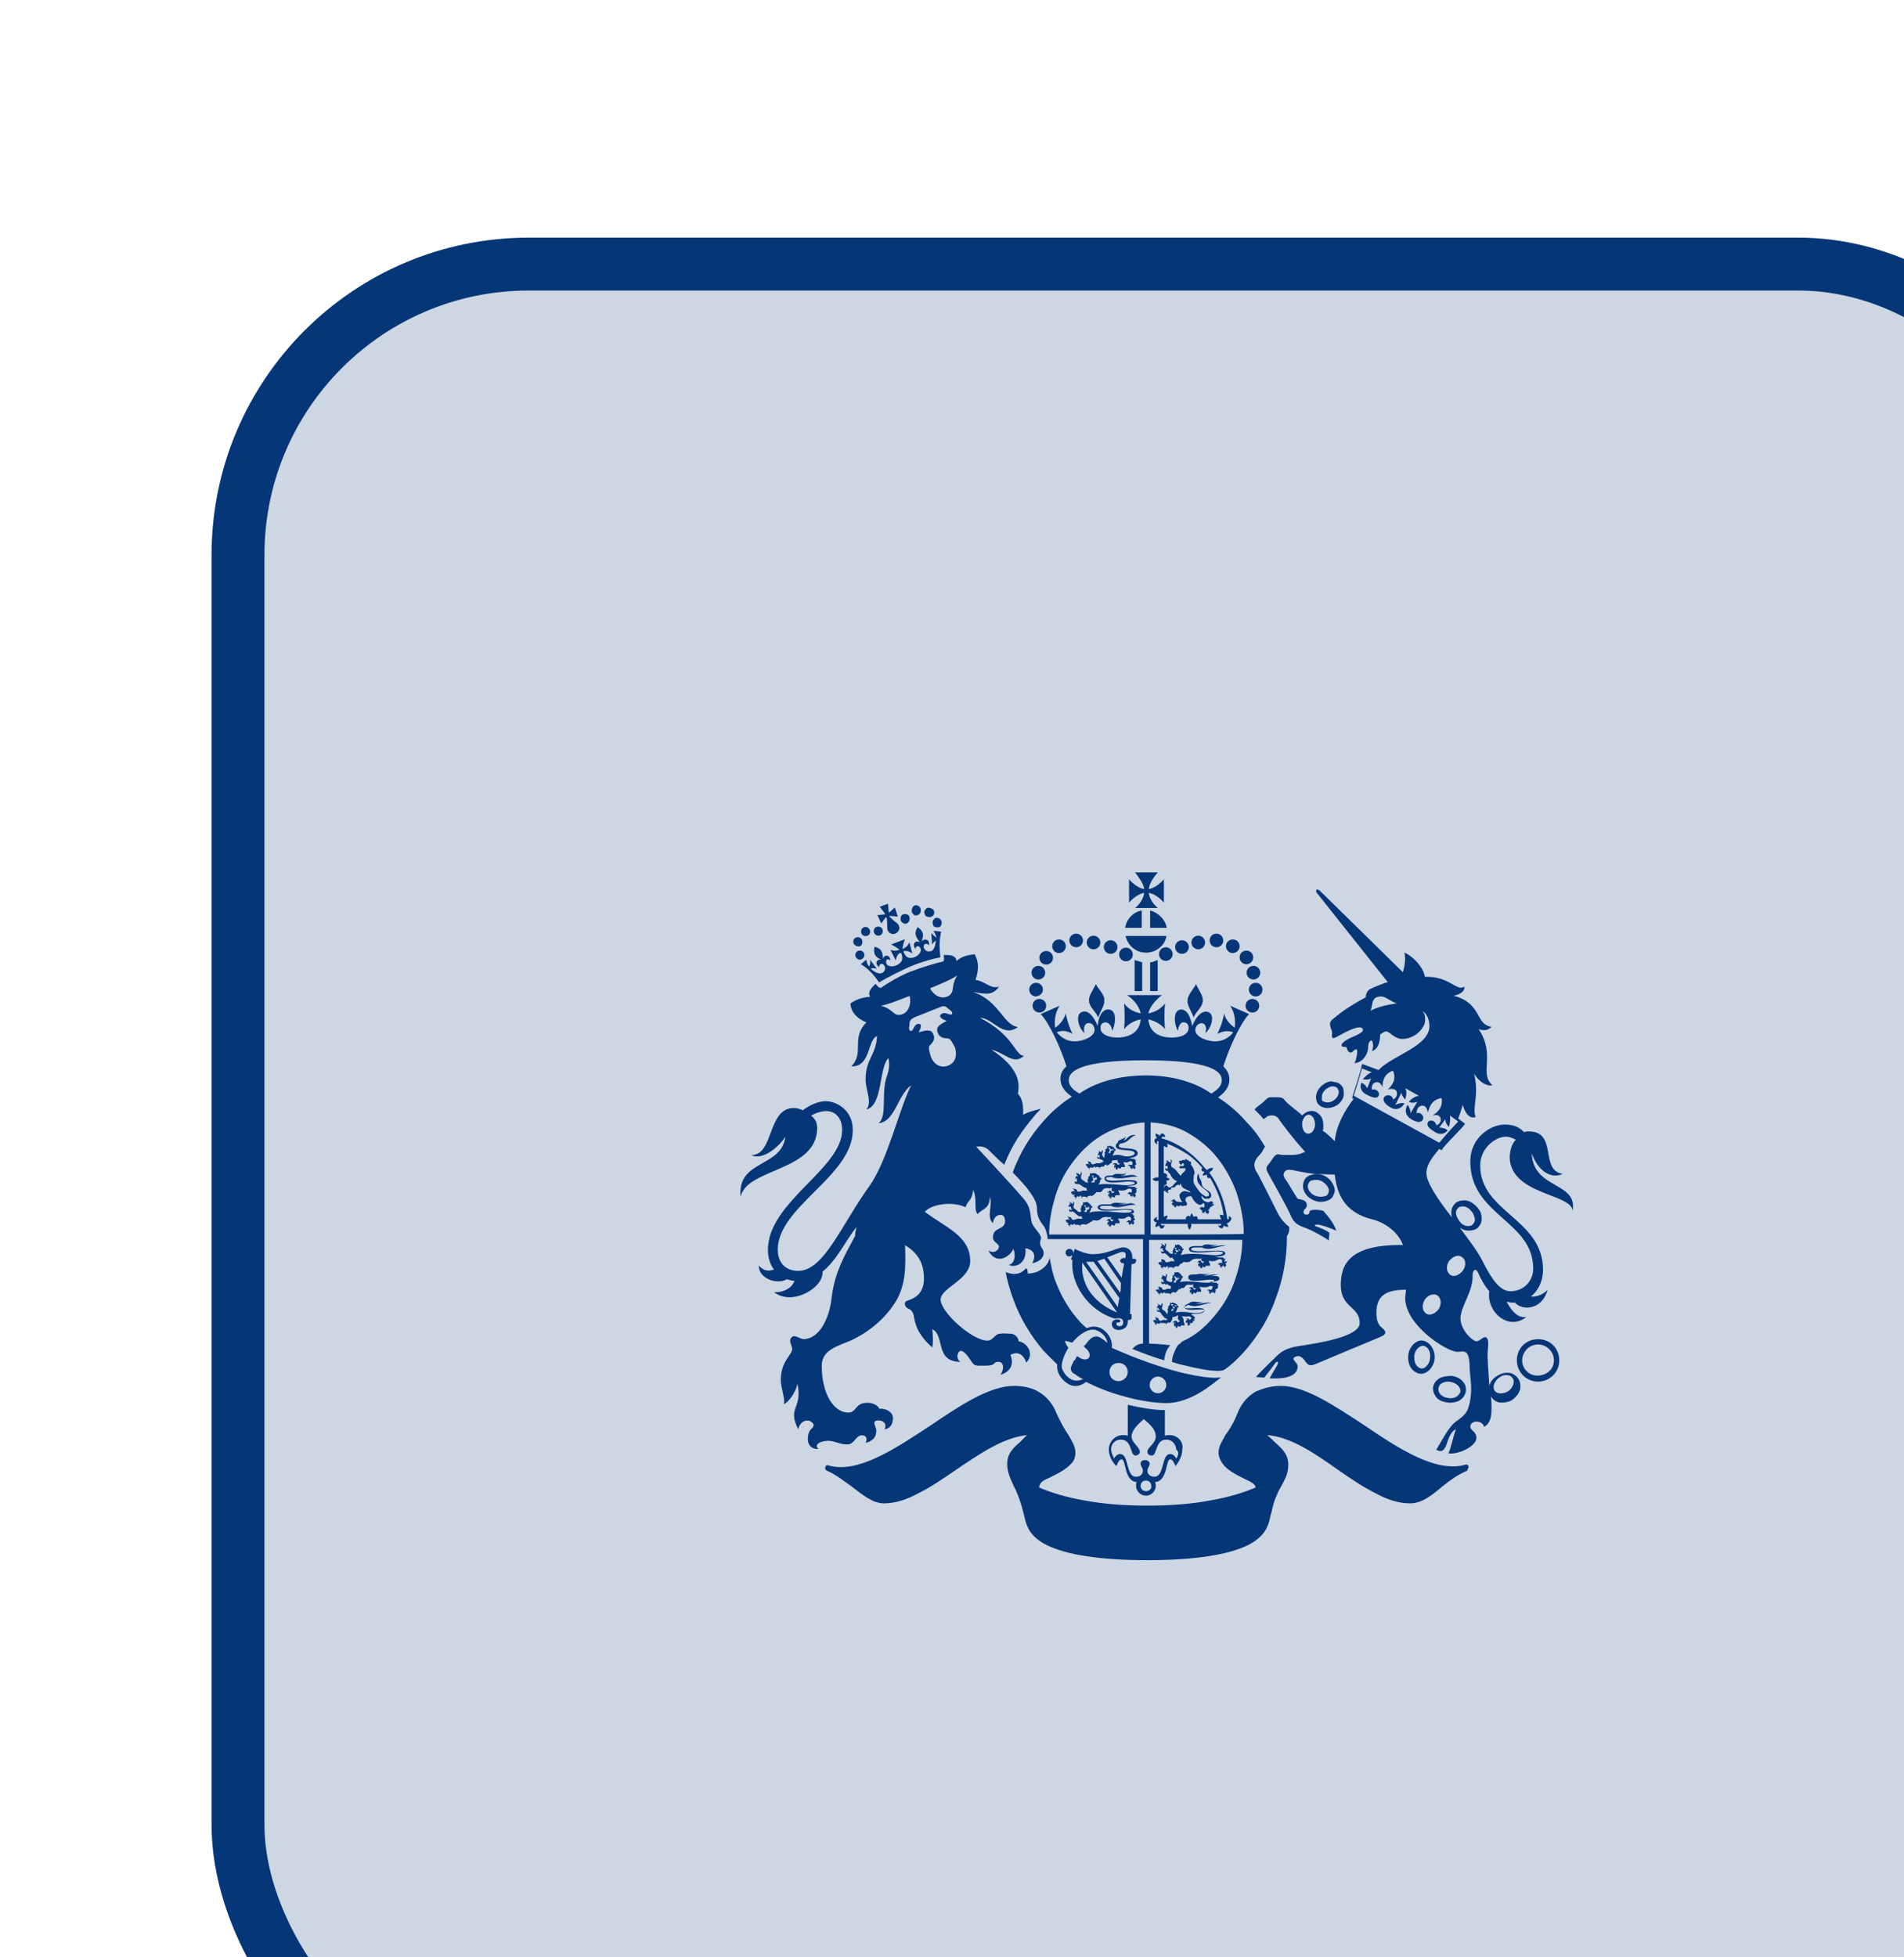 <svg width="36" height="37" viewBox="0 0 36 37" fill="none" xmlns="http://www.w3.org/2000/svg">
<rect width="36" height="37" fill="#353333"/>
<g id="All of them" filter="url(#filter0_d_7663_3988)">
<rect x="-16" y="-683" width="286" height="1229" rx="8" fill="white"/>
<rect x="-15.5" y="-682.5" width="285" height="1228" rx="7.5" stroke="#E7E7E9"/>
<g id="Frame 1707478517">
<g id="Group 15964">
<g id="companieshouse">
<rect x="0.5" y="0.992" width="35" height="35" rx="5.5" fill="#053677" fill-opacity="0.2"/>
<rect x="0.5" y="0.992" width="35" height="35" rx="5.5" stroke="#053677"/>
<g id="Group 273">
<g id="g3093">
<g id="g3551">
<g id="g3111">
<path id="path3113" d="M16.721 14.604C16.649 14.747 16.577 14.833 16.592 14.934C16.606 15.048 16.721 15.12 16.764 15.234C16.806 15.105 16.892 15.005 16.878 14.905C16.892 14.805 16.749 14.676 16.721 14.604Z" fill="#053677"/>
</g>
<g id="g3115">
<path id="path3117" d="M18.612 14.604C18.684 14.747 18.756 14.833 18.741 14.934C18.727 15.048 18.612 15.12 18.569 15.234C18.526 15.105 18.44 15.005 18.455 14.905C18.455 14.805 18.584 14.676 18.612 14.604Z" fill="#053677"/>
</g>
<g id="g3119">
<path id="path3121" d="M15.633 14.516C15.704 14.516 15.762 14.458 15.762 14.387C15.762 14.315 15.704 14.258 15.633 14.258C15.561 14.258 15.504 14.315 15.504 14.387C15.504 14.458 15.561 14.516 15.633 14.516Z" fill="#053677"/>
</g>
<g id="g3123">
<path id="path3125" d="M15.719 14.707C15.719 14.635 15.661 14.578 15.59 14.578C15.518 14.578 15.461 14.635 15.461 14.707C15.461 14.779 15.518 14.836 15.59 14.836C15.661 14.822 15.719 14.779 15.719 14.707Z" fill="#053677"/>
</g>
<g id="g3127">
<path id="path3129" d="M15.781 15.012C15.781 14.94 15.724 14.883 15.652 14.883C15.581 14.883 15.523 14.94 15.523 15.012C15.523 15.083 15.581 15.141 15.652 15.141C15.724 15.141 15.781 15.083 15.781 15.012Z" fill="#053677"/>
</g>
<g id="g3131">
<path id="path3133" d="M16.348 13.906C16.419 13.906 16.477 13.849 16.477 13.777C16.477 13.706 16.419 13.649 16.348 13.649C16.276 13.649 16.219 13.706 16.219 13.777C16.219 13.849 16.276 13.906 16.348 13.906Z" fill="#053677"/>
</g>
<g id="g3135">
<path id="path3137" d="M16.023 14.016C16.095 14.016 16.152 13.958 16.152 13.887C16.152 13.815 16.095 13.758 16.023 13.758C15.952 13.758 15.895 13.815 15.895 13.887C15.895 13.958 15.952 14.016 16.023 14.016Z" fill="#053677"/>
</g>
<g id="g3139">
<path id="path3141" d="M15.781 14.234C15.853 14.234 15.91 14.177 15.91 14.105C15.91 14.034 15.853 13.977 15.781 13.977C15.71 13.977 15.652 14.034 15.652 14.105C15.652 14.177 15.71 14.234 15.781 14.234Z" fill="#053677"/>
</g>
<g id="g3143">
<path id="path3145" d="M16.676 13.945C16.747 13.945 16.805 13.888 16.805 13.816C16.805 13.745 16.747 13.688 16.676 13.688C16.604 13.688 16.547 13.745 16.547 13.816C16.547 13.888 16.604 13.945 16.676 13.945Z" fill="#053677"/>
</g>
<g id="g3147">
<path id="path3149" d="M17 14.031C17.072 14.031 17.129 13.974 17.129 13.902C17.129 13.831 17.072 13.774 17 13.774C16.928 13.774 16.871 13.831 16.871 13.902C16.871 13.974 16.928 14.031 17 14.031Z" fill="#053677"/>
</g>
<g id="g3151">
<path id="path3153" d="M17.289 14.172C17.361 14.172 17.418 14.115 17.418 14.043C17.418 13.971 17.361 13.914 17.289 13.914C17.217 13.914 17.16 13.971 17.16 14.043C17.16 14.115 17.217 14.172 17.289 14.172Z" fill="#053677"/>
</g>
<g id="g3155">
<path id="path3157" d="M19.57 14.387C19.57 14.458 19.628 14.516 19.699 14.516C19.771 14.516 19.828 14.458 19.828 14.387C19.828 14.315 19.771 14.258 19.699 14.258C19.628 14.258 19.57 14.315 19.57 14.387Z" fill="#053677"/>
</g>
<g id="g3159">
<path id="path3161" d="M19.742 14.578C19.671 14.578 19.613 14.635 19.613 14.707C19.613 14.779 19.671 14.836 19.742 14.836C19.814 14.836 19.871 14.779 19.871 14.707C19.871 14.635 19.814 14.578 19.742 14.578Z" fill="#053677"/>
</g>
<g id="g3163">
<path id="path3165" d="M19.68 14.883C19.608 14.883 19.551 14.94 19.551 15.012C19.551 15.083 19.608 15.141 19.68 15.141C19.751 15.141 19.809 15.083 19.809 15.012C19.809 14.94 19.751 14.883 19.68 14.883Z" fill="#053677"/>
</g>
<g id="g3167">
<path id="path3169" d="M19 13.906C19.072 13.906 19.129 13.849 19.129 13.777C19.129 13.706 19.072 13.649 19 13.649C18.928 13.649 18.871 13.706 18.871 13.777C18.871 13.849 18.928 13.906 19 13.906Z" fill="#053677"/>
</g>
<g id="g3171">
<path id="path3173" d="M19.309 14.016C19.38 14.016 19.438 13.958 19.438 13.887C19.438 13.815 19.38 13.758 19.309 13.758C19.237 13.758 19.18 13.815 19.18 13.887C19.18 13.958 19.237 14.016 19.309 14.016Z" fill="#053677"/>
</g>
<g id="g3175">
<path id="path3177" d="M19.566 14.227C19.638 14.227 19.695 14.169 19.695 14.098C19.695 14.026 19.638 13.969 19.566 13.969C19.495 13.969 19.438 14.026 19.438 14.098C19.438 14.169 19.495 14.227 19.566 14.227Z" fill="#053677"/>
</g>
<g id="g3179">
<path id="path3181" d="M18.656 13.945C18.728 13.945 18.785 13.888 18.785 13.816C18.785 13.745 18.728 13.688 18.656 13.688C18.585 13.688 18.527 13.745 18.527 13.816C18.527 13.888 18.585 13.945 18.656 13.945Z" fill="#053677"/>
</g>
<g id="g3183">
<path id="path3185" d="M18.348 14.031C18.419 14.031 18.477 13.974 18.477 13.902C18.477 13.831 18.419 13.774 18.348 13.774C18.276 13.774 18.219 13.831 18.219 13.902C18.219 13.974 18.276 14.031 18.348 14.031Z" fill="#053677"/>
</g>
<g id="g3187">
<path id="path3189" d="M17.914 14.035C17.914 14.107 17.971 14.164 18.043 14.164C18.115 14.164 18.172 14.107 18.172 14.035C18.172 13.964 18.115 13.906 18.043 13.906C17.971 13.906 17.914 13.964 17.914 14.035Z" fill="#053677"/>
</g>
<g id="g3191">
<path id="path3193" d="M17.453 14.734H17.596V14.19C17.539 14.176 17.496 14.162 17.453 14.147V14.734Z" fill="#053677"/>
</g>
<g id="g3195">
<path id="path3197" d="M17.889 14.147C17.846 14.162 17.803 14.19 17.746 14.19V14.734H17.889V14.147Z" fill="#053677"/>
</g>
<g id="g3199">
<path id="path3201" d="M17.588 13.539V13.21C17.431 13.238 17.302 13.367 17.273 13.539H17.588Z" fill="#053677"/>
</g>
<g id="g3203">
<path id="path3205" d="M17.746 13.539H18.061C18.032 13.382 17.904 13.253 17.746 13.21V13.539Z" fill="#053677"/>
</g>
<g id="g3207">
<path id="path3209" d="M17.281 13.693C17.324 13.879 17.482 14.008 17.668 14.008C17.854 14.008 18.026 13.879 18.055 13.693H17.281Z" fill="#053677"/>
</g>
<g id="g3211">
<path id="path3213" d="M17.892 13.164C17.806 13.092 17.734 12.992 17.72 12.878C17.82 12.892 17.935 12.978 18.006 13.064V12.62C17.935 12.706 17.82 12.792 17.72 12.806C17.734 12.706 17.792 12.605 17.892 12.491H17.462C17.548 12.605 17.62 12.706 17.634 12.806C17.534 12.792 17.419 12.706 17.348 12.62V13.064C17.419 12.978 17.534 12.892 17.634 12.878C17.62 12.992 17.548 13.092 17.462 13.164H17.892Z" fill="#053677"/>
</g>
<g id="g3215">
<path id="path3217" d="M18.353 21.951C17.952 21.85 17.465 21.678 17.021 21.478C17.035 21.392 17.006 21.292 16.935 21.206C16.863 21.12 16.777 21.077 16.677 21.077C16.634 21.077 16.591 21.091 16.548 21.106C16.477 21.048 16.419 20.991 16.362 20.919C16.19 20.719 16.061 20.49 15.961 20.232C15.904 20.089 15.875 19.931 15.846 19.774C15.832 19.902 15.674 20.074 15.431 20.074C15.431 20.046 15.431 19.988 15.402 19.974C15.331 20.046 15.23 20.132 15.016 20.046C15.044 20.218 15.102 20.404 15.159 20.561C15.288 20.919 15.488 21.249 15.732 21.535C15.818 21.621 15.904 21.707 15.989 21.793C15.989 21.807 15.989 21.822 15.989 21.85C15.989 21.951 16.075 22.094 16.204 22.165C16.305 22.223 16.433 22.208 16.534 22.122C16.734 22.223 16.978 22.323 17.25 22.395C17.551 22.48 17.837 22.523 18.066 22.523C18.267 22.523 18.524 22.438 18.782 22.266C18.883 22.194 18.983 22.122 19.054 22.065C19.069 22.051 19.069 22.051 19.083 22.037C18.897 22.065 18.61 22.008 18.353 21.951ZM16.878 21.335L16.834 21.306C16.763 21.249 16.691 21.249 16.62 21.306C16.591 21.335 16.562 21.363 16.534 21.406L16.491 21.449L16.519 21.478C16.605 21.549 16.62 21.621 16.591 21.664C16.577 21.678 16.562 21.693 16.548 21.693C16.505 21.707 16.448 21.693 16.39 21.65L16.362 21.636L16.348 21.664C16.348 21.678 16.333 21.678 16.333 21.693C16.333 21.707 16.319 21.707 16.305 21.721C16.276 21.779 16.247 21.836 16.247 21.865C16.247 21.879 16.247 21.879 16.247 21.893C16.262 21.936 16.29 21.965 16.333 21.979L16.348 21.994C16.39 22.022 16.433 22.051 16.477 22.065C16.405 22.108 16.333 22.108 16.262 22.079C16.147 22.022 16.075 21.893 16.075 21.836C16.075 21.736 16.118 21.621 16.19 21.492L16.204 21.478L16.19 21.464C16.161 21.421 16.147 21.392 16.133 21.349C16.176 21.349 16.219 21.363 16.262 21.378H16.276L16.29 21.363C16.333 21.306 16.505 21.134 16.663 21.134C16.734 21.134 16.806 21.177 16.863 21.235C16.906 21.277 16.935 21.335 16.935 21.392C16.935 21.378 16.906 21.363 16.878 21.335ZM17.15 22.108C17.049 22.108 16.978 22.037 16.978 21.936C16.978 21.836 17.049 21.764 17.15 21.764C17.25 21.764 17.322 21.836 17.322 21.936C17.322 22.037 17.235 22.108 17.15 22.108ZM17.894 22.337C17.808 22.337 17.737 22.266 17.737 22.18C17.737 22.094 17.808 22.022 17.894 22.022C17.98 22.022 18.052 22.094 18.052 22.18C18.052 22.266 17.98 22.337 17.894 22.337Z" fill="#053677"/>
</g>
<g id="g3219">
<path id="path3221" d="M18.111 23.128C18.082 23.128 18.053 23.128 18.025 23.142V22.655C17.81 22.655 17.566 22.612 17.323 22.555V23.142C17.294 23.128 17.266 23.128 17.237 23.128C17.065 23.128 16.965 23.271 16.965 23.4C16.965 23.529 17.037 23.643 17.108 23.715C17.137 23.643 17.165 23.586 17.208 23.586C17.294 23.586 17.251 24.001 17.495 24.016C17.48 24.03 17.48 24.059 17.48 24.087C17.48 24.188 17.566 24.273 17.667 24.273C17.767 24.273 17.853 24.188 17.853 24.087C17.853 24.059 17.853 24.044 17.838 24.016C18.082 24.001 18.039 23.586 18.125 23.586C18.168 23.586 18.197 23.643 18.225 23.715C18.282 23.643 18.354 23.529 18.354 23.4C18.383 23.271 18.282 23.128 18.111 23.128ZM17.667 24.188C17.609 24.188 17.566 24.145 17.566 24.087C17.566 24.03 17.609 23.987 17.667 23.987C17.724 23.987 17.767 24.03 17.767 24.087C17.781 24.13 17.738 24.188 17.667 24.188ZM18.239 23.572C18.211 23.514 18.168 23.486 18.125 23.486C17.953 23.486 18.025 23.915 17.824 23.915C17.738 23.915 17.695 23.858 17.695 23.801C17.695 23.744 17.738 23.715 17.738 23.672C17.738 23.629 17.695 23.6 17.652 23.6C17.609 23.6 17.566 23.615 17.566 23.672C17.566 23.715 17.609 23.744 17.609 23.801C17.609 23.858 17.566 23.915 17.48 23.915C17.28 23.915 17.352 23.486 17.18 23.486C17.137 23.486 17.094 23.514 17.065 23.572C17.037 23.514 17.008 23.443 17.008 23.4C17.008 23.314 17.065 23.214 17.194 23.214C17.409 23.214 17.366 23.514 17.466 23.514C17.509 23.514 17.552 23.486 17.552 23.443C17.552 23.357 17.395 23.271 17.395 23.156C17.395 23.042 17.509 22.927 17.624 22.827C17.753 22.927 17.853 23.027 17.853 23.156C17.853 23.285 17.695 23.357 17.695 23.443C17.695 23.486 17.724 23.514 17.781 23.514C17.881 23.514 17.838 23.214 18.053 23.214C18.182 23.214 18.239 23.328 18.239 23.4C18.297 23.443 18.282 23.514 18.239 23.572Z" fill="#053677"/>
</g>
<g id="g3223">
<path id="path3225" d="M23.767 23.716C23.752 23.688 23.724 23.673 23.709 23.688C23.151 23.845 22.449 23.387 21.776 22.929C21.203 22.556 20.673 22.198 20.215 22.198C20.043 22.198 19.9 22.241 19.756 22.298C19.599 22.384 19.47 22.528 19.398 22.714C19.327 22.9 19.241 23.029 19.169 23.129C19.098 23.258 19.04 23.344 19.04 23.459C19.04 23.544 19.083 23.63 19.155 23.716C19.226 23.788 19.312 23.845 19.456 23.917C19.484 23.931 19.513 23.945 19.541 23.96C19.656 24.017 19.728 24.046 19.742 24.117C19.513 24.218 19.226 24.303 18.897 24.361C18.525 24.432 18.124 24.461 17.694 24.461C17.264 24.461 16.863 24.432 16.491 24.361C16.162 24.303 15.875 24.218 15.646 24.117C15.66 24.017 15.718 23.988 15.847 23.931C15.875 23.917 15.904 23.902 15.932 23.888C16.047 23.831 16.147 23.774 16.219 23.702C16.305 23.63 16.333 23.559 16.333 23.459C16.333 23.344 16.276 23.258 16.204 23.129C16.133 23.029 16.061 22.9 15.975 22.714C15.904 22.528 15.775 22.384 15.617 22.298C15.488 22.227 15.331 22.198 15.173 22.198C14.715 22.198 14.171 22.556 13.598 22.943C12.925 23.387 12.223 23.86 11.665 23.702C11.636 23.688 11.607 23.702 11.607 23.731C11.593 23.759 11.607 23.788 11.636 23.802C11.808 23.874 11.965 24.003 12.108 24.103C12.309 24.261 12.509 24.418 12.71 24.418C12.911 24.418 13.125 24.361 13.383 24.218C13.612 24.103 13.841 23.945 14.071 23.788C14.514 23.487 14.973 23.172 15.417 23.129C15.374 23.172 15.331 23.215 15.288 23.258C15.159 23.372 15.044 23.473 15.044 23.673C15.044 23.831 15.102 23.945 15.173 24.103C15.202 24.146 15.216 24.203 15.245 24.261C15.288 24.375 15.317 24.461 15.345 24.576C15.36 24.633 15.374 24.69 15.388 24.747C15.417 24.848 15.474 25.048 15.789 25.206C16.162 25.392 16.806 25.492 17.694 25.492C18.582 25.492 19.226 25.392 19.599 25.206C19.914 25.048 19.971 24.848 20 24.747C20.014 24.676 20.029 24.619 20.043 24.576C20.071 24.461 20.086 24.375 20.143 24.261C20.172 24.175 20.215 24.117 20.243 24.06C20.315 23.931 20.358 23.831 20.358 23.688C20.358 23.487 20.243 23.387 20.1 23.258C20.057 23.215 20.014 23.172 19.957 23.129C20.401 23.158 20.859 23.473 21.303 23.788C21.532 23.945 21.761 24.103 21.991 24.218C22.248 24.361 22.463 24.418 22.664 24.418C22.878 24.418 23.065 24.275 23.265 24.103C23.408 23.988 23.566 23.874 23.738 23.802C23.752 23.774 23.767 23.745 23.767 23.716Z" fill="#053677"/>
</g>
<g id="g3227">
<path id="path3229" d="M20.376 19.194C20.319 19.151 20.218 19.05 20.161 18.936C20.09 18.793 19.817 18.248 19.774 18.177C19.732 18.12 19.717 18.062 19.717 18.019C19.717 17.962 19.746 17.919 19.774 17.876C19.803 17.848 19.86 17.79 19.875 17.747C19.889 17.719 19.903 17.704 19.918 17.676C19.817 17.504 19.717 17.36 19.574 17.217C19.416 17.031 19.23 16.874 19.03 16.745C19.13 16.673 19.244 16.573 19.244 16.401C19.244 16.301 19.201 16.229 19.13 16.157C19.244 15.799 19.445 15.355 19.617 15.169L19.259 15.012C19.359 15.155 19.359 15.327 19.345 15.427C19.244 15.355 19.173 15.27 19.144 15.155C19.13 15.27 19.073 15.441 19.015 15.542C19.116 15.499 19.201 15.47 19.316 15.513C19.259 15.599 19.101 15.728 18.858 15.671C18.729 15.642 18.6 15.57 18.6 15.47C18.6 15.413 18.643 15.341 18.729 15.341C18.815 15.355 18.815 15.47 18.786 15.527C18.887 15.47 19.001 15.169 18.829 15.126C18.7 15.098 18.586 15.27 18.543 15.398C18.514 15.241 18.457 15.083 18.328 15.083C18.156 15.098 18.213 15.398 18.271 15.484C18.285 15.37 18.342 15.312 18.385 15.327C18.428 15.327 18.485 15.355 18.471 15.456C18.457 15.556 18.328 15.613 18.156 15.613C17.998 15.613 17.741 15.57 17.712 15.27C17.812 15.284 17.97 15.37 18.027 15.456C18.013 15.284 18.013 15.155 18.027 14.969C17.941 15.083 17.812 15.141 17.712 15.155C17.741 15.026 17.855 14.897 17.97 14.811H17.311C17.44 14.897 17.54 15.026 17.569 15.155C17.469 15.141 17.34 15.083 17.254 14.969C17.268 15.155 17.268 15.284 17.254 15.456C17.325 15.355 17.469 15.284 17.569 15.27C17.54 15.57 17.268 15.613 17.125 15.613C16.967 15.613 16.824 15.556 16.81 15.456C16.796 15.355 16.853 15.327 16.91 15.327C16.953 15.327 17.025 15.384 17.025 15.484C17.082 15.413 17.139 15.098 16.967 15.083C16.838 15.069 16.767 15.226 16.753 15.398C16.709 15.27 16.595 15.083 16.466 15.126C16.308 15.169 16.409 15.47 16.509 15.527C16.48 15.47 16.495 15.355 16.566 15.341C16.652 15.327 16.695 15.398 16.695 15.47C16.695 15.57 16.566 15.642 16.437 15.671C16.194 15.728 16.051 15.599 15.979 15.513C16.094 15.47 16.165 15.484 16.28 15.542C16.223 15.441 16.165 15.255 16.151 15.155C16.122 15.27 16.036 15.37 15.95 15.427C15.936 15.327 15.936 15.155 16.036 15.012L15.678 15.169C15.85 15.355 16.051 15.799 16.165 16.157C16.094 16.215 16.051 16.301 16.051 16.387C16.051 16.558 16.165 16.659 16.265 16.73C16.065 16.859 15.879 17.017 15.721 17.203C15.478 17.475 15.277 17.805 15.148 18.163C15.206 18.22 15.421 18.449 15.463 18.521C15.55 18.635 15.607 18.75 15.607 18.836C15.607 18.993 15.65 19.065 15.736 19.179C15.764 19.208 15.807 19.337 15.807 19.423H17.612V21.399C17.54 21.399 17.469 21.428 17.411 21.5C17.626 21.585 17.812 21.657 18.013 21.714C18.027 21.585 18.056 21.514 18.127 21.428C18.127 21.428 17.87 21.399 17.726 21.399V19.437H19.488C19.488 19.709 19.431 19.967 19.345 20.211C19.259 20.468 19.116 20.698 18.944 20.898C18.772 21.099 18.586 21.256 18.357 21.356C18.328 21.371 18.328 21.399 18.285 21.414C18.256 21.442 18.228 21.5 18.199 21.571C18.17 21.628 18.17 21.671 18.156 21.743C18.242 21.772 18.285 21.786 18.357 21.8C18.972 21.958 19.13 21.915 19.159 21.886C19.302 21.786 19.431 21.657 19.545 21.528C19.789 21.242 19.989 20.927 20.118 20.554C20.261 20.182 20.333 19.781 20.333 19.366C20.376 19.294 20.376 19.28 20.376 19.194ZM17.64 19.337H15.836C15.836 19.065 15.893 18.793 15.979 18.535C16.065 18.277 16.208 18.048 16.38 17.848C16.552 17.647 16.753 17.489 16.967 17.389C17.182 17.289 17.411 17.232 17.64 17.217V19.337ZM17.669 16.329C17.068 16.329 16.652 16.501 16.409 16.673C16.265 16.587 16.208 16.515 16.208 16.415C16.208 16.072 17.168 16.043 17.655 16.043C18.142 16.043 19.101 16.072 19.101 16.415C19.101 16.515 19.044 16.587 18.901 16.673C18.686 16.515 18.271 16.329 17.669 16.329ZM17.755 19.337V17.217C17.97 17.232 18.185 17.275 18.385 17.375C18.6 17.489 18.8 17.633 18.972 17.833C19.144 18.034 19.273 18.263 19.373 18.521C19.459 18.778 19.517 19.05 19.517 19.323C19.502 19.337 17.755 19.337 17.755 19.337Z" fill="#053677"/>
</g>
<g id="g3231">
<path id="path3233" d="M19.221 18.992C19.25 19.006 19.236 19.064 19.207 19.049C19.164 18.734 19.049 18.419 18.863 18.162C18.892 18.147 18.935 18.119 18.935 18.076C18.878 18.076 18.849 18.09 18.82 18.119C18.806 18.104 18.792 18.09 18.777 18.076C18.663 17.932 18.534 17.818 18.391 17.718C18.262 17.632 18.119 17.56 17.961 17.517C17.961 17.488 18.004 17.474 18.032 17.503C18.032 17.445 17.99 17.417 17.961 17.431C17.947 17.431 17.932 17.445 17.932 17.474C17.918 17.46 17.889 17.431 17.846 17.431C17.846 17.474 17.861 17.488 17.875 17.517C17.846 17.517 17.832 17.531 17.832 17.546C17.818 17.574 17.832 17.617 17.889 17.632C17.861 17.603 17.875 17.56 17.904 17.574V18.262C17.875 18.247 17.832 18.262 17.789 18.29C17.832 18.333 17.875 18.333 17.904 18.319V19.064C17.861 19.064 17.861 19.021 17.889 19.006C17.832 19.006 17.803 19.064 17.818 19.078C17.832 19.093 17.846 19.107 17.875 19.107C17.861 19.121 17.846 19.15 17.846 19.193C17.875 19.193 17.904 19.178 17.918 19.164C17.918 19.193 17.932 19.207 17.947 19.221C17.975 19.236 18.018 19.207 18.018 19.15C18.004 19.178 17.947 19.164 17.947 19.135H18.462C18.448 19.164 18.462 19.207 18.491 19.25C18.52 19.207 18.534 19.164 18.52 19.135H19.092C19.092 19.178 19.049 19.178 19.035 19.15C19.035 19.207 19.092 19.221 19.107 19.221C19.121 19.207 19.135 19.193 19.135 19.164C19.15 19.178 19.178 19.193 19.221 19.193C19.221 19.164 19.207 19.135 19.193 19.121C19.221 19.121 19.236 19.107 19.25 19.093C19.307 19.035 19.279 18.992 19.221 18.992ZM18.734 18.076C18.72 18.09 18.706 18.104 18.72 18.119C18.72 18.133 18.734 18.147 18.777 18.147C18.763 18.162 18.749 18.19 18.734 18.219C18.763 18.219 18.792 18.219 18.82 18.204C18.82 18.233 18.82 18.247 18.835 18.262C18.849 18.276 18.863 18.276 18.878 18.262C19.006 18.477 19.107 18.72 19.135 18.978C19.121 18.964 19.092 18.964 19.064 18.964C19.064 19.006 19.078 19.021 19.092 19.049H18.648C18.648 19.021 18.634 18.992 18.62 18.992C18.605 18.992 18.577 18.992 18.562 19.006C18.562 18.978 18.548 18.949 18.534 18.935C18.505 18.964 18.505 18.992 18.505 19.006C18.491 18.978 18.462 18.978 18.448 18.992C18.433 18.992 18.419 19.021 18.419 19.049H18.047C18.061 19.035 18.076 19.006 18.076 18.978C18.047 18.978 18.018 18.992 18.004 19.006V18.405C18.032 18.405 18.061 18.391 18.061 18.376C18.061 18.362 18.061 18.333 18.047 18.319C18.076 18.319 18.104 18.305 18.119 18.29C18.09 18.262 18.061 18.262 18.047 18.262C18.076 18.247 18.076 18.219 18.061 18.204C18.061 18.19 18.032 18.176 18.004 18.176V17.66C18.018 17.675 18.047 17.689 18.076 17.689C18.076 17.66 18.076 17.632 18.061 17.617C18.176 17.66 18.29 17.718 18.405 17.789C18.505 17.846 18.62 17.947 18.734 18.076Z" fill="#053677"/>
</g>
<g id="g3235">
<path id="path3237" d="M18.916 18.802C18.945 18.788 18.959 18.773 18.959 18.759C18.93 18.773 18.916 18.759 18.916 18.759C18.93 18.745 18.959 18.759 18.93 18.73C18.916 18.702 18.902 18.702 18.873 18.716C18.859 18.745 18.715 18.716 18.715 18.602C18.73 18.616 18.744 18.63 18.759 18.645C18.759 18.645 18.773 18.645 18.773 18.659H18.787C18.801 18.659 18.816 18.659 18.83 18.659C18.83 18.659 18.83 18.659 18.844 18.659C18.873 18.659 18.902 18.63 18.902 18.602C18.902 18.544 18.859 18.516 18.787 18.473C18.759 18.458 18.744 18.43 18.73 18.415C18.715 18.372 18.73 18.329 18.673 18.258C18.673 18.244 18.673 18.215 18.658 18.186C18.63 18.229 18.615 18.329 18.687 18.401C18.744 18.473 18.873 18.53 18.859 18.587C18.859 18.602 18.844 18.616 18.83 18.616H18.816C18.816 18.616 18.816 18.616 18.801 18.616C18.787 18.616 18.787 18.616 18.773 18.602C18.759 18.587 18.744 18.587 18.73 18.573C18.673 18.53 18.63 18.458 18.601 18.415C18.544 18.344 18.572 18.272 18.572 18.215C18.615 18.158 18.544 18.043 18.515 18.014C18.515 18.014 18.529 17.986 18.515 17.957C18.501 17.957 18.486 17.957 18.486 17.957C18.472 17.943 18.472 17.928 18.458 17.928C18.429 17.928 18.429 17.914 18.429 17.9C18.415 17.914 18.415 17.928 18.4 17.928C18.386 17.928 18.372 17.928 18.358 17.928C18.343 17.943 18.343 17.943 18.314 17.943C18.286 17.943 18.286 17.957 18.3 17.971C18.3 17.986 18.3 18 18.314 18L18.329 18.029L18.343 18C18.358 17.986 18.386 17.986 18.386 18.014C18.386 18.029 18.386 18.029 18.372 18.043C18.358 18.043 18.343 18.043 18.314 18.043C18.3 18.043 18.3 18.057 18.3 18.072C18.3 18.086 18.314 18.086 18.343 18.086C18.372 18.086 18.415 18.072 18.415 18.1C18.415 18.158 18.343 18.158 18.329 18.229C18.314 18.215 18.3 18.201 18.286 18.186C18.271 18.172 18.257 18.143 18.229 18.115C18.214 18.1 18.2 18.086 18.171 18.072C18.143 18.057 18.143 18.043 18.143 18.014C18.143 17.986 18.157 17.971 18.157 17.957V17.943C18.157 17.928 18.128 17.914 18.128 17.928C18.128 17.928 18.143 17.943 18.143 17.957L18.128 17.971V17.986C18.128 17.986 18.128 17.986 18.128 18C18.128 17.986 18.114 17.957 18.1 17.957C18.1 17.957 18.1 17.957 18.085 17.957C18.085 17.943 18.071 17.928 18.042 17.943H18.057V17.957C18.057 17.971 18.071 17.986 18.085 17.986C18.057 17.971 18.042 17.986 18.042 18V18.014C18.028 18.014 18.028 18.043 18.042 18.043V18.029C18.042 18.029 18.042 18.029 18.057 18.043C18.057 18.043 18.057 18.043 18.071 18.043C18.071 18.043 18.071 18.043 18.085 18.043C18.071 18.057 18.071 18.072 18.085 18.086C18.071 18.1 18.042 18.1 18.042 18.072C18.014 18.115 18.057 18.143 18.085 18.129C18.085 18.143 18.085 18.172 18.085 18.172C18.085 18.172 18.085 18.158 18.1 18.158C18.1 18.172 18.1 18.172 18.114 18.186V18.172C18.114 18.186 18.128 18.186 18.128 18.201C18.143 18.229 18.171 18.301 18.257 18.329C18.214 18.358 18.2 18.387 18.171 18.415C18.157 18.43 18.114 18.458 18.1 18.444C18.085 18.444 18.085 18.43 18.071 18.415C18.057 18.415 18.057 18.401 18.042 18.415H18.028C18.014 18.415 17.999 18.415 17.985 18.43C17.999 18.43 17.999 18.43 18.014 18.43V18.444C18.014 18.458 18.014 18.458 18.057 18.458C18.057 18.458 18.042 18.473 18.042 18.458C18.028 18.458 18.014 18.444 17.999 18.458C17.999 18.458 17.999 18.458 17.985 18.473C17.971 18.473 17.956 18.501 17.971 18.516C17.971 18.516 17.971 18.501 17.985 18.487C17.985 18.487 17.985 18.501 17.999 18.501C18.014 18.516 18.028 18.53 18.042 18.487C18.042 18.501 18.028 18.53 18.042 18.53C18.042 18.53 18.042 18.53 18.057 18.53C18.057 18.544 18.085 18.559 18.1 18.544C18.085 18.544 18.085 18.53 18.071 18.516H18.085C18.1 18.501 18.085 18.487 18.085 18.473C18.085 18.487 18.1 18.501 18.128 18.487C18.143 18.487 18.143 18.473 18.143 18.458C18.171 18.444 18.186 18.444 18.214 18.444C18.214 18.43 18.229 18.415 18.257 18.401C18.286 18.387 18.3 18.401 18.3 18.415C18.3 18.401 18.314 18.387 18.329 18.372C18.329 18.487 18.472 18.473 18.515 18.544C18.472 18.53 18.415 18.516 18.4 18.516C18.358 18.516 18.3 18.559 18.3 18.602C18.3 18.63 18.329 18.702 18.358 18.716C18.314 18.73 18.3 18.716 18.257 18.716C18.229 18.716 18.214 18.659 18.186 18.673C18.186 18.673 18.171 18.673 18.171 18.688C18.157 18.688 18.128 18.702 18.143 18.716C18.143 18.716 18.157 18.702 18.171 18.702V18.716C18.171 18.716 18.171 18.73 18.186 18.73C18.2 18.73 18.2 18.73 18.2 18.73C18.2 18.745 18.157 18.716 18.157 18.759C18.157 18.759 18.157 18.773 18.171 18.773C18.171 18.788 18.186 18.802 18.2 18.788L18.186 18.773H18.2C18.2 18.773 18.2 18.773 18.2 18.788V18.802C18.2 18.816 18.214 18.831 18.243 18.816C18.243 18.816 18.229 18.816 18.229 18.802H18.243V18.788H18.257C18.257 18.802 18.271 18.802 18.286 18.802C18.3 18.802 18.3 18.788 18.3 18.788C18.3 18.788 18.314 18.788 18.314 18.802C18.314 18.788 18.314 18.773 18.358 18.802L18.386 18.788C18.386 18.788 18.415 18.802 18.429 18.788C18.443 18.773 18.443 18.773 18.443 18.745C18.429 18.716 18.415 18.716 18.415 18.688C18.4 18.63 18.486 18.602 18.529 18.616C18.544 18.645 18.587 18.745 18.673 18.773C18.73 18.788 18.744 18.73 18.759 18.745C18.759 18.745 18.759 18.745 18.773 18.759C18.773 18.788 18.773 18.802 18.773 18.816C18.773 18.831 18.744 18.816 18.715 18.816C18.701 18.816 18.701 18.816 18.701 18.831C18.687 18.831 18.673 18.845 18.673 18.859C18.673 18.859 18.687 18.845 18.701 18.845C18.701 18.845 18.701 18.845 18.701 18.859C18.701 18.874 18.73 18.888 18.744 18.874C18.73 18.888 18.715 18.902 18.73 18.917C18.73 18.917 18.73 18.917 18.744 18.917C18.744 18.931 18.759 18.945 18.759 18.945C18.759 18.945 18.759 18.931 18.759 18.917H18.773C18.787 18.917 18.787 18.888 18.801 18.888C18.801 18.902 18.787 18.917 18.801 18.931C18.801 18.931 18.801 18.931 18.816 18.931C18.816 18.945 18.83 18.945 18.859 18.945C18.859 18.945 18.844 18.945 18.844 18.931L18.859 18.917C18.873 18.888 18.844 18.888 18.844 18.874C18.844 18.859 18.873 18.874 18.873 18.831C18.887 18.816 18.902 18.816 18.916 18.802Z" fill="#053677"/>
</g>
<g id="g3239">
<path id="path3241" d="M17.437 19.794H17.409V19.766C17.409 19.666 17.352 19.579 17.237 19.579C17.137 19.579 16.936 19.708 16.664 19.708C16.549 19.708 16.406 19.651 16.32 19.608L16.292 19.694C16.292 19.694 16.292 19.694 16.292 19.68C16.292 19.637 16.263 19.608 16.22 19.608C16.177 19.608 16.148 19.637 16.148 19.68C16.148 19.723 16.177 19.751 16.22 19.751C16.234 19.751 16.263 19.737 16.277 19.723L16.249 19.809C16.263 19.809 16.277 19.823 16.277 19.823C16.234 20.238 16.549 20.768 17.079 20.926C17.165 20.912 17.237 20.912 17.237 20.997C17.237 21.055 17.208 21.069 17.165 21.069C17.137 21.069 17.108 21.055 17.108 21.026C17.108 20.983 17.165 21.012 17.18 20.983C17.194 20.954 17.165 20.94 17.122 20.94C17.079 20.94 17.022 20.969 17.022 21.026C17.022 21.098 17.079 21.141 17.151 21.141C17.208 21.141 17.337 21.112 17.323 20.954C17.352 20.954 17.38 20.954 17.394 20.926V20.84H17.366L17.394 19.895H17.409C17.437 19.895 17.48 19.88 17.48 19.837C17.495 19.809 17.466 19.794 17.437 19.794ZM16.463 19.866L17.122 20.811C16.764 20.668 16.421 20.353 16.463 19.866ZM17.137 20.711L16.535 19.852C16.549 19.852 16.578 19.852 16.592 19.852C16.621 19.852 16.65 19.852 16.678 19.852L17.165 20.539C17.151 20.611 17.137 20.668 17.137 20.711ZM17.18 20.439L16.75 19.837C16.793 19.823 16.836 19.809 16.879 19.794L17.194 20.253C17.194 20.31 17.194 20.382 17.18 20.439ZM17.28 19.78H17.251C17.223 19.78 17.194 19.794 17.18 19.823C17.18 19.866 17.208 19.88 17.237 19.88H17.251C17.251 19.895 17.251 19.895 17.251 19.909C17.237 19.966 17.223 20.052 17.208 20.152L16.936 19.766C17.065 19.723 17.165 19.666 17.223 19.666C17.28 19.666 17.294 19.694 17.28 19.78Z" fill="#053677"/>
</g>
<g id="g3243">
<path id="path3245" d="M17.326 17.889C17.454 17.889 17.512 17.846 17.512 17.803C17.512 17.66 17.154 17.745 17.154 17.66C17.154 17.645 17.168 17.631 17.182 17.616C17.354 17.602 17.368 17.473 17.483 17.459C17.326 17.43 17.311 17.559 17.239 17.559C17.268 17.545 17.282 17.502 17.282 17.488C17.254 17.531 17.182 17.531 17.139 17.573C17.139 17.588 17.125 17.588 17.139 17.602C17.111 17.616 17.096 17.631 17.096 17.66C17.096 17.788 17.454 17.702 17.454 17.803C17.454 17.831 17.397 17.86 17.297 17.86C17.225 17.86 17.168 17.803 17.039 17.846C17.039 17.817 17.082 17.774 17.068 17.76C17.082 17.76 17.096 17.745 17.096 17.731C17.082 17.717 17.082 17.717 17.068 17.717V17.702C17.068 17.702 17.068 17.688 17.053 17.688C17.053 17.688 17.039 17.674 17.025 17.674C17.01 17.66 16.996 17.66 16.996 17.66H16.982C16.967 17.66 16.967 17.66 16.967 17.674C16.967 17.674 16.953 17.66 16.939 17.66C16.939 17.674 16.924 17.674 16.939 17.702C16.924 17.702 16.91 17.731 16.896 17.731C16.896 17.745 16.91 17.745 16.91 17.745C16.896 17.76 16.896 17.788 16.881 17.788C16.881 17.788 16.881 17.803 16.896 17.803C16.881 17.831 16.881 17.86 16.881 17.889C16.867 17.874 16.867 17.874 16.853 17.86C16.838 17.846 16.838 17.831 16.838 17.817C16.838 17.803 16.853 17.788 16.853 17.774V17.76C16.853 17.745 16.838 17.745 16.824 17.745L16.838 17.76L16.824 17.774C16.824 17.774 16.81 17.788 16.824 17.788C16.824 17.788 16.824 17.788 16.824 17.803C16.824 17.788 16.824 17.774 16.81 17.774H16.796C16.796 17.76 16.781 17.745 16.767 17.76H16.781V17.774C16.781 17.788 16.781 17.788 16.81 17.788C16.781 17.774 16.767 17.788 16.767 17.803C16.767 17.803 16.767 17.803 16.767 17.817C16.753 17.817 16.753 17.831 16.767 17.846C16.767 17.846 16.767 17.831 16.781 17.831C16.781 17.831 16.781 17.831 16.796 17.831C16.781 17.846 16.781 17.86 16.796 17.86C16.796 17.889 16.753 17.889 16.753 17.86C16.724 17.889 16.767 17.917 16.796 17.903C16.796 17.903 16.796 17.917 16.81 17.917C16.81 17.917 16.81 17.917 16.824 17.917C16.824 17.917 16.824 17.932 16.838 17.932V17.917C16.838 17.917 16.853 17.946 16.867 17.96C16.838 17.974 16.796 17.989 16.781 17.989C16.781 17.989 16.738 17.989 16.724 17.989C16.71 18.003 16.652 18.017 16.638 18.003C16.638 18.003 16.638 17.989 16.624 17.974L16.609 17.96H16.595C16.581 17.946 16.566 17.946 16.566 17.96C16.566 17.96 16.581 17.96 16.581 17.974V17.989C16.581 17.989 16.581 18.003 16.609 18.017H16.595C16.581 18.003 16.581 17.989 16.566 18.003C16.566 18.003 16.566 18.003 16.552 18.003C16.538 18.003 16.523 18.017 16.523 18.032C16.523 18.032 16.523 18.017 16.538 18.017V18.032C16.538 18.046 16.552 18.061 16.581 18.032C16.566 18.046 16.552 18.061 16.566 18.075C16.566 18.075 16.566 18.075 16.581 18.075C16.581 18.089 16.595 18.103 16.609 18.103C16.609 18.103 16.595 18.089 16.595 18.075H16.609C16.624 18.075 16.624 18.046 16.624 18.046C16.624 18.061 16.624 18.075 16.652 18.075C16.667 18.075 16.681 18.061 16.681 18.046L16.695 18.061C16.695 18.061 16.71 18.061 16.71 18.046C16.71 18.061 16.71 18.061 16.71 18.075C16.71 18.075 16.738 18.061 16.738 18.046C16.738 18.046 16.738 18.046 16.738 18.061C16.753 18.061 16.753 18.061 16.781 18.061C16.781 18.075 16.781 18.075 16.781 18.075V18.061C16.781 18.061 16.781 18.075 16.796 18.089C16.796 18.046 16.824 18.061 16.853 18.046C16.853 18.046 16.853 18.061 16.838 18.061C16.853 18.061 16.881 18.046 16.881 18.032L16.896 18.017C16.91 18.017 16.924 18.017 16.924 18.003C16.924 18.003 16.924 18.017 16.924 18.032C16.953 18.032 16.982 18.003 16.996 17.989C17.068 17.974 16.953 17.932 17.096 17.932C17.111 17.932 17.125 17.932 17.139 17.917C17.125 17.932 17.125 17.974 17.154 17.989C17.168 17.989 17.182 18.003 17.182 18.003C17.168 18.003 17.154 18.003 17.154 18.017C17.125 18.032 17.125 17.974 17.082 17.989C17.082 17.989 17.082 17.989 17.068 17.989C17.053 17.989 17.039 18.003 17.039 18.017C17.039 18.017 17.053 18.003 17.068 18.003C17.068 18.003 17.068 18.017 17.082 18.017H17.096C17.096 18.032 17.053 18.017 17.068 18.046V18.061C17.068 18.075 17.082 18.089 17.096 18.075C17.096 18.075 17.082 18.075 17.082 18.061C17.082 18.061 17.082 18.061 17.096 18.061C17.096 18.061 17.096 18.061 17.096 18.075V18.089C17.096 18.103 17.111 18.118 17.139 18.103C17.139 18.103 17.125 18.103 17.125 18.089H17.139C17.139 18.089 17.139 18.089 17.139 18.075C17.139 18.075 17.139 18.075 17.154 18.075C17.154 18.089 17.168 18.089 17.182 18.089C17.211 18.075 17.182 18.061 17.211 18.061H17.225C17.239 18.061 17.268 18.061 17.268 18.061C17.268 18.046 17.268 18.017 17.254 18.003C17.239 18.003 17.254 17.989 17.239 17.96C17.254 17.974 17.282 17.974 17.311 17.974C17.354 17.974 17.311 17.96 17.34 17.96C17.368 17.946 17.397 17.946 17.397 17.96C17.397 17.96 17.411 17.96 17.411 17.974C17.411 18.003 17.411 18.003 17.411 18.017C17.411 18.032 17.383 18.017 17.368 18.017C17.354 18.017 17.354 18.017 17.354 18.017C17.34 18.017 17.326 18.032 17.326 18.046C17.326 18.046 17.34 18.032 17.354 18.032C17.354 18.046 17.368 18.061 17.383 18.046C17.368 18.061 17.354 18.075 17.368 18.075C17.368 18.075 17.368 18.075 17.383 18.075C17.383 18.089 17.383 18.103 17.397 18.103V18.089H17.411C17.426 18.089 17.411 18.075 17.426 18.061C17.426 18.075 17.426 18.089 17.426 18.089C17.426 18.089 17.426 18.089 17.44 18.089C17.44 18.103 17.454 18.103 17.469 18.103C17.469 18.103 17.454 18.103 17.454 18.089L17.469 18.075C17.469 18.046 17.454 18.046 17.454 18.032C17.454 18.017 17.483 18.032 17.483 18.003C17.483 18.003 17.483 17.989 17.469 17.989C17.469 17.989 17.483 17.989 17.483 17.974C17.469 17.974 17.469 17.96 17.469 17.946C17.469 17.946 17.483 17.932 17.483 17.917C17.483 17.932 17.454 17.932 17.454 17.917C17.454 17.917 17.454 17.903 17.44 17.903C17.397 17.917 17.383 17.889 17.326 17.889C17.311 17.889 17.311 17.889 17.326 17.889ZM17.025 17.717C17.025 17.717 17.053 17.731 17.068 17.731C17.053 17.731 17.053 17.745 17.039 17.745C17.025 17.745 17.025 17.731 17.025 17.717ZM16.996 17.702C16.996 17.717 16.982 17.717 16.967 17.717C16.953 17.702 16.967 17.702 16.953 17.688C16.967 17.688 16.996 17.702 16.996 17.702ZM16.953 17.788C16.967 17.774 16.967 17.774 16.982 17.76C16.982 17.745 16.982 17.745 16.967 17.745C16.982 17.745 16.982 17.745 16.982 17.731H16.967C16.967 17.731 16.967 17.731 16.982 17.717C16.982 17.717 16.982 17.717 16.996 17.717L17.025 17.731C17.025 17.731 17.025 17.731 17.025 17.745V17.76C17.025 17.76 17.025 17.745 17.01 17.745C17.01 17.745 17.01 17.745 17.01 17.76C16.996 17.76 16.996 17.76 16.996 17.76V17.774V17.788C16.996 17.803 16.982 17.803 16.953 17.788C16.953 17.803 16.953 17.817 16.953 17.788Z" fill="#053677"/>
</g>
<g id="g3247">
<path id="path3249" d="M17.5 18.363C17.5 18.32 17.457 18.306 17.328 18.306C17.199 18.306 16.913 18.349 16.913 18.277C16.913 18.249 16.97 18.249 17.027 18.249C17.027 18.249 17.042 18.263 17.056 18.263C17.213 18.306 17.414 18.22 17.514 18.249C17.4 18.163 17.299 18.249 17.185 18.22C17.256 18.22 17.285 18.206 17.285 18.177C17.228 18.22 17.128 18.163 17.056 18.206C17.056 18.206 17.042 18.206 17.042 18.22C16.956 18.22 16.884 18.22 16.884 18.277C16.884 18.406 17.228 18.335 17.328 18.335C17.428 18.335 17.457 18.349 17.457 18.363C17.457 18.392 17.357 18.406 17.299 18.406C17.213 18.406 16.927 18.363 16.77 18.392C16.784 18.363 16.812 18.335 16.798 18.306C16.812 18.306 16.827 18.292 16.827 18.277C16.812 18.263 16.812 18.263 16.798 18.263C16.798 18.249 16.798 18.249 16.784 18.234C16.784 18.234 16.784 18.22 16.77 18.22C16.77 18.22 16.755 18.206 16.727 18.191C16.712 18.177 16.698 18.177 16.684 18.177C16.684 18.177 16.669 18.177 16.655 18.177C16.641 18.177 16.641 18.177 16.641 18.191C16.626 18.177 16.626 18.177 16.612 18.177C16.612 18.191 16.598 18.206 16.612 18.22C16.598 18.22 16.583 18.263 16.569 18.249C16.569 18.263 16.583 18.263 16.583 18.263C16.569 18.292 16.569 18.306 16.555 18.306C16.569 18.32 16.569 18.32 16.569 18.32C16.569 18.335 16.569 18.349 16.569 18.363L16.54 18.349C16.54 18.349 16.54 18.349 16.526 18.349C16.512 18.335 16.497 18.32 16.469 18.306C16.44 18.292 16.44 18.277 16.44 18.249C16.44 18.22 16.454 18.206 16.454 18.191V18.177C16.454 18.163 16.44 18.148 16.426 18.148C16.426 18.148 16.44 18.163 16.44 18.177L16.426 18.191C16.426 18.191 16.426 18.206 16.426 18.22C16.426 18.22 16.426 18.22 16.426 18.234C16.426 18.22 16.411 18.191 16.397 18.191H16.383C16.383 18.177 16.369 18.163 16.34 18.177H16.354V18.191C16.354 18.206 16.369 18.22 16.383 18.22C16.383 18.22 16.383 18.22 16.383 18.234C16.354 18.22 16.34 18.234 16.34 18.249V18.263C16.326 18.277 16.326 18.292 16.34 18.292V18.277H16.354C16.354 18.277 16.354 18.277 16.369 18.277C16.354 18.292 16.354 18.32 16.369 18.32C16.369 18.349 16.311 18.349 16.326 18.32C16.297 18.363 16.34 18.392 16.383 18.378C16.383 18.378 16.383 18.392 16.397 18.392C16.397 18.392 16.397 18.378 16.411 18.378C16.411 18.392 16.411 18.392 16.426 18.406V18.392C16.426 18.392 16.454 18.421 16.483 18.435C16.512 18.449 16.526 18.464 16.54 18.449C16.54 18.478 16.555 18.506 16.555 18.506C16.54 18.506 16.483 18.506 16.469 18.506C16.44 18.521 16.383 18.535 16.369 18.521C16.369 18.506 16.369 18.506 16.354 18.492C16.354 18.478 16.34 18.478 16.34 18.478H16.326C16.311 18.464 16.297 18.464 16.282 18.478C16.282 18.478 16.297 18.478 16.311 18.492V18.506C16.311 18.521 16.311 18.521 16.34 18.535H16.326C16.311 18.521 16.311 18.506 16.297 18.521C16.297 18.521 16.297 18.521 16.282 18.521C16.268 18.521 16.24 18.535 16.254 18.564L16.268 18.549V18.564C16.268 18.578 16.282 18.593 16.326 18.578C16.311 18.593 16.297 18.607 16.311 18.621C16.311 18.621 16.311 18.621 16.326 18.621C16.326 18.65 16.34 18.664 16.354 18.664C16.354 18.664 16.34 18.65 16.34 18.635H16.354C16.369 18.621 16.369 18.607 16.369 18.593C16.369 18.607 16.369 18.621 16.397 18.621C16.411 18.621 16.426 18.607 16.426 18.593C16.426 18.593 16.44 18.607 16.44 18.621C16.44 18.621 16.454 18.621 16.454 18.607C16.454 18.621 16.454 18.635 16.44 18.65C16.454 18.65 16.469 18.635 16.469 18.607C16.469 18.607 16.469 18.621 16.483 18.621C16.483 18.621 16.512 18.621 16.526 18.621C16.526 18.635 16.526 18.635 16.526 18.635C16.526 18.635 16.526 18.621 16.54 18.621C16.54 18.621 16.54 18.635 16.555 18.65C16.555 18.593 16.583 18.621 16.626 18.593C16.626 18.593 16.626 18.607 16.612 18.607C16.655 18.621 16.712 18.564 16.727 18.535C16.741 18.535 16.755 18.535 16.77 18.535C16.884 18.549 16.798 18.435 16.984 18.464C16.999 18.464 17.013 18.449 17.027 18.449C17.013 18.478 17.013 18.521 17.042 18.521C17.056 18.521 17.07 18.535 17.085 18.535C17.07 18.535 17.056 18.535 17.056 18.549C17.013 18.578 17.013 18.492 16.984 18.506C16.984 18.506 16.97 18.506 16.97 18.521C16.956 18.521 16.927 18.535 16.941 18.549C16.941 18.549 16.956 18.535 16.97 18.535V18.549C16.97 18.549 16.97 18.564 16.984 18.564C16.999 18.564 16.999 18.564 16.999 18.564C16.999 18.578 16.941 18.549 16.956 18.593V18.607C16.956 18.621 16.97 18.635 16.984 18.621L16.97 18.607H16.984C16.984 18.607 16.984 18.607 16.984 18.621V18.635C16.984 18.65 16.999 18.664 17.027 18.65C17.027 18.65 17.013 18.65 16.999 18.635H17.013V18.621C17.013 18.621 17.013 18.621 17.027 18.621C17.027 18.621 17.027 18.621 17.042 18.621C17.042 18.635 17.056 18.635 17.07 18.635C17.099 18.621 17.07 18.607 17.099 18.593H17.113C17.128 18.593 17.171 18.593 17.171 18.593C17.171 18.578 17.171 18.549 17.156 18.535C17.142 18.535 17.156 18.506 17.142 18.492C17.171 18.506 17.185 18.506 17.213 18.506C17.271 18.506 17.285 18.492 17.314 18.478C17.342 18.464 17.371 18.464 17.385 18.478C17.385 18.478 17.4 18.478 17.4 18.492C17.4 18.521 17.4 18.521 17.4 18.535C17.4 18.549 17.371 18.535 17.357 18.535C17.342 18.535 17.342 18.535 17.342 18.549C17.328 18.549 17.314 18.564 17.314 18.578C17.314 18.578 17.328 18.564 17.342 18.564C17.342 18.578 17.371 18.593 17.385 18.578C17.371 18.593 17.357 18.607 17.371 18.607C17.371 18.607 17.371 18.607 17.385 18.607C17.385 18.621 17.4 18.635 17.4 18.635C17.4 18.635 17.4 18.621 17.4 18.607H17.414C17.428 18.607 17.414 18.578 17.428 18.578C17.428 18.593 17.414 18.607 17.428 18.621C17.428 18.621 17.428 18.621 17.443 18.621C17.443 18.635 17.457 18.635 17.471 18.635C17.471 18.635 17.457 18.635 17.457 18.621L17.471 18.607C17.486 18.578 17.457 18.578 17.457 18.564C17.457 18.549 17.486 18.564 17.486 18.535C17.486 18.535 17.486 18.521 17.471 18.521C17.486 18.521 17.486 18.521 17.5 18.506C17.471 18.506 17.486 18.492 17.486 18.478C17.5 18.478 17.5 18.464 17.5 18.449C17.486 18.464 17.471 18.478 17.471 18.449C17.471 18.449 17.471 18.435 17.443 18.435C17.4 18.435 17.371 18.435 17.299 18.421C17.371 18.421 17.5 18.406 17.5 18.363ZM16.712 18.249C16.712 18.249 16.741 18.263 16.755 18.263C16.727 18.263 16.741 18.277 16.727 18.277C16.712 18.277 16.712 18.263 16.712 18.249ZM16.684 18.234C16.684 18.249 16.669 18.249 16.655 18.249C16.641 18.234 16.655 18.234 16.641 18.22C16.655 18.22 16.684 18.234 16.684 18.234ZM16.641 18.335C16.641 18.32 16.655 18.32 16.641 18.335C16.669 18.32 16.669 18.32 16.669 18.306C16.669 18.292 16.669 18.292 16.655 18.292C16.669 18.292 16.669 18.292 16.669 18.277H16.655C16.655 18.277 16.655 18.263 16.669 18.263C16.669 18.263 16.669 18.263 16.684 18.263L16.727 18.277C16.727 18.277 16.741 18.277 16.741 18.292V18.306C16.741 18.306 16.741 18.292 16.727 18.292C16.727 18.292 16.727 18.292 16.727 18.306C16.712 18.306 16.712 18.292 16.698 18.306C16.698 18.32 16.698 18.32 16.698 18.32V18.335C16.698 18.349 16.684 18.363 16.669 18.349C16.626 18.363 16.626 18.349 16.641 18.335Z" fill="#053677"/>
</g>
<g id="g3251">
<path id="path3253" d="M17.441 18.91C17.441 18.866 17.398 18.852 17.284 18.852C17.169 18.852 16.797 18.895 16.797 18.823C16.797 18.781 16.926 18.795 17.012 18.795C17.012 18.795 17.026 18.809 17.04 18.809C17.198 18.852 17.355 18.752 17.47 18.781C17.384 18.695 17.27 18.795 17.155 18.766C17.227 18.766 17.298 18.752 17.298 18.738C17.241 18.766 17.098 18.709 17.026 18.752C17.026 18.752 17.012 18.752 17.012 18.766C16.897 18.766 16.754 18.752 16.754 18.823C16.754 18.938 17.169 18.866 17.27 18.866C17.37 18.866 17.398 18.881 17.398 18.895C17.398 18.924 17.298 18.924 17.241 18.924C17.155 18.924 16.754 18.866 16.596 18.924C16.611 18.895 16.639 18.852 16.625 18.838C16.639 18.838 16.654 18.823 16.654 18.809C16.639 18.795 16.639 18.795 16.625 18.795V18.781C16.625 18.781 16.625 18.766 16.611 18.766C16.611 18.766 16.596 18.752 16.582 18.738C16.568 18.723 16.553 18.723 16.553 18.723C16.553 18.723 16.539 18.723 16.525 18.723C16.51 18.723 16.51 18.723 16.51 18.738C16.51 18.738 16.496 18.723 16.482 18.723C16.482 18.738 16.467 18.752 16.482 18.766C16.467 18.766 16.453 18.809 16.439 18.795C16.439 18.809 16.453 18.809 16.453 18.809C16.439 18.823 16.439 18.852 16.424 18.852L16.439 18.866C16.439 18.881 16.439 18.895 16.439 18.91H16.424C16.41 18.91 16.41 18.91 16.41 18.91H16.396C16.381 18.91 16.367 18.881 16.324 18.852C16.296 18.838 16.296 18.823 16.296 18.809C16.296 18.795 16.31 18.766 16.31 18.752V18.738C16.31 18.723 16.281 18.709 16.281 18.723L16.296 18.738L16.281 18.752V18.766C16.281 18.766 16.281 18.766 16.281 18.781C16.281 18.766 16.267 18.738 16.253 18.738C16.253 18.738 16.253 18.738 16.238 18.738C16.238 18.723 16.224 18.709 16.21 18.723H16.224V18.738C16.224 18.752 16.238 18.752 16.253 18.766C16.224 18.752 16.21 18.766 16.21 18.781V18.795C16.195 18.809 16.195 18.809 16.21 18.823V18.809C16.21 18.809 16.21 18.809 16.224 18.809C16.224 18.809 16.224 18.809 16.238 18.809C16.238 18.809 16.238 18.809 16.253 18.809C16.238 18.823 16.238 18.838 16.267 18.852C16.267 18.881 16.224 18.881 16.224 18.852C16.195 18.895 16.238 18.924 16.281 18.895C16.281 18.895 16.281 18.91 16.296 18.91C16.296 18.91 16.296 18.91 16.31 18.91C16.31 18.924 16.31 18.924 16.324 18.938V18.924C16.324 18.924 16.353 18.967 16.41 18.995C16.424 18.995 16.439 18.995 16.439 18.981C16.439 18.981 16.439 18.995 16.453 18.995C16.453 19.024 16.467 19.038 16.467 19.038C16.467 19.038 16.381 19.038 16.367 19.038C16.338 19.053 16.296 19.067 16.267 19.053C16.267 19.038 16.267 19.038 16.253 19.024C16.253 19.01 16.238 19.01 16.238 19.01H16.224C16.21 18.995 16.195 18.995 16.181 19.01C16.181 19.01 16.195 19.01 16.21 19.024V19.038C16.21 19.053 16.21 19.053 16.238 19.067H16.224C16.21 19.053 16.21 19.038 16.195 19.053C16.195 19.053 16.195 19.053 16.181 19.053C16.167 19.053 16.138 19.067 16.152 19.096L16.167 19.081V19.096C16.167 19.11 16.181 19.124 16.21 19.11C16.195 19.124 16.181 19.139 16.195 19.153C16.195 19.153 16.195 19.153 16.21 19.153C16.21 19.167 16.224 19.196 16.238 19.182C16.238 19.182 16.224 19.167 16.224 19.153H16.238C16.253 19.153 16.253 19.124 16.253 19.124C16.253 19.139 16.253 19.153 16.281 19.153C16.296 19.153 16.31 19.139 16.31 19.124C16.31 19.124 16.324 19.139 16.324 19.153L16.338 19.139C16.338 19.153 16.338 19.167 16.324 19.167C16.338 19.167 16.353 19.153 16.353 19.139V19.153C16.353 19.153 16.367 19.153 16.396 19.153C16.396 19.167 16.396 19.167 16.396 19.167C16.396 19.167 16.396 19.153 16.41 19.153C16.41 19.153 16.41 19.167 16.424 19.182C16.424 19.124 16.496 19.153 16.525 19.139C16.525 19.139 16.525 19.153 16.51 19.153C16.525 19.153 16.539 19.153 16.553 19.139L16.611 19.11V19.096H16.625C16.654 19.096 16.654 19.067 16.668 19.067C16.868 19.096 16.754 18.981 16.983 19.01C16.997 19.01 16.997 19.01 17.012 18.995C16.997 19.024 16.997 19.053 17.026 19.053C17.04 19.053 17.055 19.067 17.069 19.067C17.055 19.067 17.04 19.067 17.04 19.081C16.997 19.11 16.997 19.024 16.969 19.038C16.969 19.038 16.954 19.038 16.954 19.053C16.94 19.053 16.911 19.067 16.926 19.081C16.926 19.081 16.94 19.067 16.954 19.067C16.954 19.067 16.954 19.067 16.954 19.081C16.954 19.081 16.954 19.096 16.969 19.096C16.983 19.096 16.983 19.096 16.983 19.096C16.983 19.11 16.94 19.081 16.94 19.124V19.139C16.94 19.153 16.954 19.167 16.969 19.153L16.954 19.139H16.969C16.969 19.139 16.969 19.139 16.969 19.153V19.167C16.969 19.182 16.983 19.196 17.012 19.182C17.012 19.182 16.997 19.182 16.997 19.167H17.012V19.153C17.012 19.153 17.012 19.153 17.026 19.153C17.026 19.153 17.026 19.153 17.04 19.153C17.04 19.167 17.055 19.167 17.069 19.167C17.098 19.153 17.069 19.139 17.098 19.124H17.112C17.126 19.124 17.169 19.124 17.169 19.124C17.169 19.11 17.169 19.081 17.155 19.067C17.141 19.067 17.155 19.038 17.141 19.024C17.169 19.038 17.183 19.038 17.212 19.038C17.27 19.038 17.284 19.024 17.298 19.01C17.327 18.995 17.355 18.995 17.37 19.01C17.37 19.01 17.384 19.01 17.384 19.024C17.384 19.053 17.384 19.053 17.384 19.067C17.384 19.081 17.355 19.067 17.341 19.067C17.327 19.067 17.327 19.067 17.327 19.081C17.312 19.081 17.298 19.096 17.298 19.11C17.298 19.11 17.312 19.096 17.327 19.096C17.327 19.11 17.355 19.124 17.355 19.11C17.341 19.124 17.327 19.139 17.341 19.139C17.341 19.139 17.341 19.139 17.355 19.139C17.355 19.153 17.37 19.167 17.37 19.167C17.37 19.167 17.37 19.153 17.37 19.139H17.384C17.398 19.139 17.384 19.11 17.398 19.11C17.398 19.124 17.398 19.139 17.398 19.139C17.398 19.139 17.398 19.139 17.413 19.139C17.413 19.153 17.427 19.153 17.441 19.153C17.441 19.153 17.427 19.153 17.427 19.139L17.441 19.124C17.456 19.096 17.427 19.096 17.427 19.081C17.427 19.067 17.456 19.081 17.456 19.053C17.456 19.053 17.456 19.038 17.441 19.038C17.456 19.038 17.456 19.038 17.456 19.024C17.427 19.024 17.441 19.01 17.441 18.995C17.441 18.995 17.456 18.981 17.456 18.967C17.456 18.981 17.427 18.995 17.427 18.967C17.427 18.967 17.427 18.952 17.398 18.952C17.355 18.952 17.341 18.952 17.27 18.938C17.327 18.967 17.441 18.952 17.441 18.91ZM16.568 18.809C16.568 18.809 16.596 18.823 16.611 18.823C16.596 18.823 16.596 18.838 16.582 18.838C16.568 18.838 16.568 18.823 16.568 18.809ZM16.539 18.795C16.539 18.809 16.525 18.809 16.51 18.809C16.496 18.795 16.51 18.795 16.496 18.781C16.51 18.781 16.539 18.795 16.539 18.795ZM16.496 18.895C16.496 18.881 16.496 18.881 16.496 18.895C16.525 18.881 16.525 18.881 16.525 18.866C16.525 18.852 16.525 18.852 16.51 18.852C16.525 18.852 16.525 18.852 16.525 18.838H16.51C16.51 18.838 16.51 18.838 16.525 18.823C16.525 18.823 16.525 18.823 16.539 18.823L16.582 18.838C16.582 18.838 16.596 18.838 16.596 18.852V18.866C16.596 18.866 16.596 18.852 16.582 18.852C16.582 18.852 16.582 18.852 16.582 18.866C16.568 18.866 16.568 18.866 16.553 18.866V18.881V18.895C16.553 18.91 16.539 18.91 16.525 18.91C16.496 18.91 16.496 18.895 16.496 18.895Z" fill="#053677"/>
</g>
<g id="g3255">
<path id="path3257" d="M19.152 19.827C19.167 19.812 19.167 19.812 19.167 19.784C19.152 19.798 19.138 19.812 19.138 19.784C19.138 19.784 19.138 19.77 19.109 19.77C19.066 19.77 19.038 19.77 18.966 19.755C19.038 19.755 19.167 19.741 19.167 19.698C19.167 19.655 19.124 19.641 19.009 19.641C18.895 19.641 18.522 19.684 18.522 19.612C18.522 19.569 18.651 19.583 18.737 19.583C18.737 19.583 18.751 19.598 18.766 19.598C18.923 19.641 19.095 19.526 19.195 19.555C19.081 19.512 18.995 19.583 18.88 19.555C18.952 19.555 19.023 19.54 19.023 19.526C18.966 19.555 18.823 19.497 18.751 19.54C18.751 19.54 18.737 19.54 18.737 19.555C18.622 19.555 18.479 19.54 18.479 19.612C18.479 19.727 18.895 19.655 18.995 19.655C19.095 19.655 19.124 19.669 19.124 19.684C19.124 19.712 19.023 19.727 18.966 19.727C18.866 19.727 18.479 19.669 18.322 19.727C18.336 19.698 18.364 19.655 18.35 19.641C18.364 19.641 18.379 19.626 18.379 19.612C18.364 19.598 18.364 19.598 18.35 19.598V19.583C18.35 19.583 18.35 19.569 18.336 19.569C18.336 19.569 18.322 19.555 18.307 19.54C18.293 19.526 18.279 19.526 18.279 19.526H18.264C18.25 19.526 18.25 19.526 18.25 19.54C18.236 19.54 18.236 19.526 18.221 19.526C18.221 19.54 18.207 19.555 18.221 19.569C18.207 19.569 18.193 19.612 18.178 19.598C18.178 19.612 18.193 19.612 18.193 19.612C18.178 19.626 18.178 19.655 18.164 19.655C18.178 19.669 18.178 19.669 18.178 19.669C18.178 19.684 18.178 19.698 18.178 19.698H18.164C18.15 19.698 18.15 19.698 18.15 19.698H18.135C18.121 19.698 18.107 19.669 18.064 19.641C18.035 19.626 18.035 19.612 18.035 19.598C18.035 19.583 18.049 19.555 18.049 19.54V19.526C18.049 19.512 18.035 19.497 18.021 19.512L18.035 19.526L18.021 19.54V19.555C18.021 19.555 18.021 19.555 18.021 19.569C18.021 19.555 18.006 19.54 17.992 19.526H17.978C17.978 19.512 17.963 19.497 17.949 19.512H17.963V19.526C17.963 19.54 17.978 19.555 17.992 19.555C17.963 19.54 17.949 19.555 17.949 19.569V19.583C17.935 19.583 17.935 19.598 17.949 19.612V19.598C17.949 19.598 17.949 19.598 17.963 19.598C17.963 19.598 17.963 19.598 17.978 19.598C17.978 19.598 17.978 19.598 17.992 19.598C17.978 19.612 17.978 19.641 18.006 19.641C18.006 19.669 17.963 19.669 17.963 19.641C17.935 19.684 17.978 19.712 18.021 19.684C18.021 19.684 18.021 19.698 18.035 19.698C18.035 19.698 18.035 19.698 18.049 19.698C18.049 19.712 18.049 19.712 18.064 19.727C18.064 19.712 18.064 19.712 18.064 19.712C18.064 19.712 18.092 19.755 18.135 19.784C18.135 19.784 18.15 19.77 18.164 19.77C18.164 19.784 18.178 19.784 18.178 19.798H18.193C18.193 19.827 18.221 19.841 18.207 19.841C18.193 19.841 18.15 19.841 18.135 19.841C18.107 19.855 18.064 19.87 18.035 19.855C18.035 19.841 18.035 19.841 18.021 19.827C18.021 19.812 18.006 19.812 18.006 19.812H17.992C17.978 19.798 17.963 19.798 17.949 19.812C17.949 19.812 17.963 19.812 17.963 19.827V19.841C17.963 19.855 17.963 19.855 17.992 19.87H17.978C17.963 19.855 17.963 19.841 17.949 19.855C17.949 19.855 17.949 19.855 17.935 19.855C17.921 19.855 17.892 19.87 17.906 19.898L17.921 19.884V19.898C17.921 19.913 17.935 19.927 17.963 19.913C17.949 19.927 17.935 19.941 17.949 19.956C17.949 19.956 17.949 19.956 17.963 19.956C17.963 19.97 17.978 19.984 17.992 19.984C17.992 19.984 17.978 19.97 17.978 19.956H17.992C18.006 19.956 18.006 19.927 18.006 19.927C18.006 19.941 18.006 19.956 18.035 19.956C18.049 19.956 18.064 19.941 18.064 19.927C18.064 19.927 18.078 19.941 18.078 19.956L18.092 19.941C18.092 19.956 18.092 19.97 18.078 19.984C18.092 19.984 18.107 19.97 18.107 19.941C18.107 19.941 18.107 19.956 18.121 19.956C18.121 19.956 18.135 19.956 18.164 19.956C18.164 19.97 18.164 19.97 18.164 19.97C18.164 19.97 18.164 19.956 18.178 19.956C18.178 19.956 18.178 19.97 18.193 19.984C18.193 19.927 18.221 19.956 18.264 19.927C18.264 19.927 18.264 19.941 18.25 19.941C18.264 19.956 18.307 19.927 18.307 19.898C18.307 19.898 18.322 19.898 18.336 19.884C18.364 19.884 18.364 19.855 18.379 19.855C18.579 19.884 18.465 19.77 18.694 19.798C18.708 19.798 18.708 19.784 18.723 19.77C18.708 19.798 18.708 19.841 18.737 19.841C18.751 19.841 18.766 19.855 18.78 19.855C18.766 19.855 18.751 19.855 18.751 19.87C18.723 19.898 18.708 19.812 18.68 19.827C18.68 19.827 18.665 19.827 18.665 19.841C18.651 19.841 18.637 19.855 18.637 19.87C18.637 19.87 18.651 19.855 18.665 19.855V19.87C18.665 19.87 18.665 19.884 18.68 19.884C18.694 19.884 18.694 19.884 18.694 19.884C18.694 19.898 18.651 19.87 18.651 19.913C18.651 19.913 18.651 19.927 18.665 19.927C18.665 19.941 18.68 19.956 18.694 19.941L18.68 19.927H18.694C18.694 19.927 18.694 19.927 18.694 19.941V19.956C18.694 19.97 18.708 19.984 18.737 19.97C18.737 19.97 18.723 19.97 18.723 19.956H18.737V19.941C18.737 19.941 18.737 19.941 18.751 19.941C18.751 19.956 18.766 19.956 18.78 19.956C18.808 19.941 18.78 19.927 18.808 19.927H18.823C18.837 19.927 18.866 19.927 18.88 19.927C18.88 19.913 18.88 19.884 18.866 19.87C18.852 19.87 18.866 19.841 18.852 19.827C18.88 19.841 18.895 19.841 18.923 19.841C18.98 19.841 18.995 19.827 19.023 19.812C19.052 19.798 19.081 19.798 19.095 19.812C19.095 19.812 19.109 19.812 19.109 19.827C19.095 19.855 19.109 19.855 19.109 19.87C19.109 19.884 19.081 19.87 19.066 19.87C19.052 19.87 19.052 19.87 19.052 19.884C19.038 19.884 19.023 19.898 19.023 19.913C19.023 19.913 19.038 19.898 19.052 19.898C19.052 19.913 19.066 19.927 19.081 19.913C19.066 19.927 19.052 19.941 19.066 19.941C19.066 19.941 19.066 19.941 19.081 19.941C19.081 19.956 19.081 19.97 19.095 19.97C19.095 19.97 19.095 19.956 19.095 19.941H19.109C19.124 19.941 19.124 19.913 19.138 19.913C19.138 19.927 19.124 19.941 19.138 19.941C19.138 19.941 19.138 19.941 19.152 19.941C19.152 19.956 19.167 19.956 19.181 19.956C19.181 19.956 19.167 19.956 19.167 19.941L19.181 19.927C19.195 19.898 19.167 19.898 19.167 19.884C19.167 19.87 19.195 19.884 19.195 19.855C19.195 19.855 19.195 19.841 19.181 19.841C19.195 19.841 19.195 19.841 19.209 19.827C19.138 19.87 19.152 19.841 19.152 19.827ZM18.279 19.612C18.279 19.612 18.307 19.626 18.322 19.626C18.307 19.641 18.307 19.641 18.307 19.641C18.293 19.641 18.279 19.626 18.279 19.612ZM18.25 19.598C18.25 19.612 18.236 19.612 18.221 19.612C18.207 19.598 18.221 19.598 18.207 19.583C18.221 19.583 18.25 19.598 18.25 19.598ZM18.207 19.698C18.207 19.684 18.221 19.684 18.207 19.698C18.236 19.684 18.236 19.684 18.236 19.669C18.236 19.655 18.236 19.655 18.221 19.655C18.236 19.655 18.236 19.655 18.236 19.641H18.221V19.626C18.221 19.626 18.221 19.626 18.236 19.626L18.279 19.641C18.279 19.641 18.279 19.641 18.279 19.655V19.669C18.279 19.669 18.279 19.655 18.264 19.655C18.264 19.655 18.264 19.655 18.264 19.669C18.25 19.669 18.25 19.655 18.236 19.669V19.684V19.698C18.236 19.712 18.221 19.712 18.207 19.698Z" fill="#053677"/>
</g>
<g id="g3259">
<path id="path3261" d="M18.611 20.133C18.611 20.147 18.625 20.147 18.639 20.147C18.782 20.19 18.954 20.076 19.04 20.104C18.926 20.061 18.854 20.133 18.739 20.104C18.811 20.104 18.868 20.09 18.883 20.076C18.826 20.104 18.697 20.061 18.625 20.09C18.625 20.09 18.625 20.09 18.611 20.09C18.525 20.09 18.467 20.09 18.467 20.147C18.467 20.262 18.768 20.19 18.868 20.19C18.969 20.19 18.954 20.204 18.954 20.219C18.954 20.247 18.84 20.247 18.797 20.247C18.711 20.247 18.467 20.204 18.31 20.233C18.324 20.204 18.353 20.176 18.338 20.162C18.353 20.162 18.367 20.147 18.367 20.133C18.353 20.119 18.353 20.119 18.338 20.119V20.104C18.338 20.104 18.338 20.09 18.324 20.09C18.324 20.09 18.31 20.076 18.296 20.061C18.281 20.047 18.267 20.047 18.267 20.047H18.253C18.238 20.047 18.238 20.047 18.238 20.061C18.238 20.061 18.224 20.047 18.21 20.047C18.21 20.061 18.195 20.076 18.21 20.09C18.195 20.09 18.181 20.119 18.167 20.119C18.167 20.133 18.181 20.133 18.181 20.133C18.167 20.147 18.167 20.176 18.152 20.176L18.167 20.19C18.167 20.204 18.167 20.219 18.152 20.233H18.138C18.124 20.233 18.109 20.233 18.081 20.219C18.052 20.204 18.052 20.19 18.052 20.176C18.052 20.162 18.066 20.133 18.066 20.119V20.104C18.066 20.09 18.052 20.076 18.038 20.09L18.052 20.104L18.038 20.119V20.133C18.038 20.133 18.038 20.133 18.038 20.147C18.038 20.133 18.023 20.119 18.009 20.119C18.009 20.119 18.009 20.119 17.995 20.119C17.995 20.104 17.98 20.09 17.966 20.104H17.98V20.119C17.98 20.133 17.995 20.133 18.009 20.133C17.98 20.119 17.966 20.133 17.966 20.147V20.162C17.952 20.162 17.952 20.176 17.966 20.19V20.176C17.966 20.176 17.966 20.176 17.98 20.176C17.98 20.176 17.98 20.176 17.995 20.176C17.98 20.19 17.98 20.204 18.009 20.219C18.009 20.247 17.966 20.247 17.966 20.219C17.938 20.262 17.98 20.29 18.023 20.262C18.023 20.262 18.023 20.276 18.038 20.276C18.038 20.29 18.038 20.29 18.052 20.29V20.276C18.052 20.276 18.052 20.262 18.095 20.29C18.095 20.29 18.095 20.305 18.109 20.305H18.138C18.138 20.333 18.138 20.362 18.138 20.362C18.138 20.362 18.081 20.362 18.066 20.362C18.052 20.376 17.995 20.391 17.98 20.376C17.98 20.362 17.98 20.362 17.966 20.348C17.966 20.333 17.952 20.333 17.952 20.333H17.938C17.923 20.319 17.909 20.319 17.895 20.333C17.895 20.333 17.909 20.333 17.909 20.348V20.362C17.909 20.362 17.909 20.376 17.938 20.391H17.923C17.909 20.376 17.909 20.362 17.895 20.376C17.895 20.376 17.895 20.376 17.88 20.376C17.866 20.376 17.837 20.391 17.852 20.405C17.852 20.405 17.852 20.391 17.866 20.391V20.405C17.866 20.419 17.88 20.434 17.909 20.405C17.895 20.419 17.88 20.434 17.895 20.448C17.895 20.448 17.895 20.448 17.909 20.448C17.909 20.462 17.923 20.477 17.938 20.477C17.938 20.477 17.923 20.462 17.923 20.448H17.938C17.952 20.448 17.952 20.419 17.952 20.419C17.952 20.434 17.952 20.448 17.98 20.448C17.995 20.448 18.009 20.434 18.009 20.419C18.009 20.419 18.023 20.434 18.023 20.448L18.038 20.434C18.038 20.448 18.038 20.462 18.023 20.462C18.038 20.462 18.052 20.448 18.052 20.434C18.052 20.434 18.052 20.448 18.066 20.448C18.066 20.448 18.081 20.448 18.109 20.448C18.109 20.462 18.109 20.462 18.109 20.462C18.109 20.462 18.109 20.448 18.124 20.448C18.124 20.448 18.124 20.462 18.138 20.477C18.138 20.419 18.181 20.434 18.21 20.419C18.21 20.419 18.21 20.434 18.195 20.434C18.224 20.448 18.267 20.405 18.281 20.376C18.281 20.376 18.281 20.376 18.296 20.362V20.376C18.324 20.376 18.324 20.348 18.338 20.348C18.439 20.362 18.367 20.262 18.525 20.29C18.539 20.29 18.553 20.276 18.568 20.276C18.553 20.29 18.553 20.348 18.582 20.348C18.596 20.348 18.611 20.362 18.625 20.362C18.611 20.362 18.596 20.362 18.596 20.376C18.568 20.405 18.568 20.319 18.525 20.333H18.51C18.496 20.333 18.482 20.348 18.482 20.362C18.482 20.362 18.496 20.348 18.51 20.348C18.51 20.348 18.51 20.348 18.51 20.362C18.51 20.362 18.51 20.376 18.525 20.376C18.539 20.376 18.539 20.376 18.539 20.376C18.539 20.391 18.496 20.362 18.496 20.405V20.419C18.496 20.434 18.51 20.448 18.525 20.434L18.51 20.419H18.525C18.525 20.419 18.525 20.419 18.525 20.434V20.448C18.525 20.462 18.539 20.477 18.568 20.462C18.568 20.462 18.553 20.462 18.553 20.448H18.568V20.434C18.568 20.434 18.568 20.434 18.582 20.434C18.582 20.448 18.596 20.448 18.611 20.448C18.639 20.434 18.611 20.419 18.639 20.419H18.654C18.668 20.419 18.697 20.419 18.711 20.419C18.711 20.405 18.711 20.376 18.697 20.362C18.682 20.362 18.697 20.348 18.682 20.319C18.697 20.333 18.725 20.333 18.754 20.333C18.811 20.333 18.826 20.333 18.854 20.319C18.883 20.305 18.911 20.305 18.926 20.319C18.926 20.319 18.94 20.319 18.926 20.333C18.911 20.362 18.926 20.362 18.911 20.376C18.897 20.391 18.883 20.376 18.868 20.376C18.854 20.376 18.854 20.376 18.854 20.376C18.84 20.376 18.826 20.391 18.826 20.405C18.826 20.405 18.84 20.391 18.854 20.391C18.854 20.405 18.868 20.419 18.883 20.405C18.868 20.419 18.84 20.434 18.854 20.434C18.854 20.434 18.854 20.434 18.868 20.434C18.868 20.448 18.868 20.462 18.883 20.462C18.883 20.462 18.883 20.448 18.897 20.434H18.911C18.926 20.434 18.926 20.405 18.94 20.405C18.926 20.419 18.926 20.434 18.94 20.434C18.94 20.434 18.94 20.434 18.954 20.434C18.954 20.448 18.969 20.448 18.983 20.448C18.983 20.448 18.969 20.448 18.969 20.434L18.983 20.419C18.997 20.391 18.969 20.391 18.983 20.376C18.983 20.362 19.012 20.376 19.026 20.348C19.026 20.348 19.026 20.333 19.012 20.333C19.026 20.333 19.026 20.333 19.04 20.319C19.026 20.319 19.026 20.305 19.026 20.29C19.04 20.29 19.04 20.276 19.04 20.262C19.026 20.276 19.012 20.276 19.012 20.262C19.012 20.262 19.012 20.247 18.997 20.247C18.969 20.247 18.911 20.247 18.854 20.233C18.926 20.233 19.055 20.219 19.055 20.176C19.055 20.147 19.055 20.119 18.94 20.119C18.825 20.119 18.568 20.162 18.568 20.09C18.496 20.133 18.553 20.133 18.611 20.133ZM18.238 20.133C18.238 20.147 18.224 20.147 18.21 20.147C18.195 20.133 18.21 20.133 18.195 20.119C18.21 20.119 18.224 20.133 18.238 20.133ZM18.267 20.204C18.253 20.204 18.253 20.19 18.267 20.204C18.238 20.19 18.253 20.19 18.267 20.204C18.253 20.204 18.238 20.204 18.238 20.204C18.238 20.219 18.238 20.219 18.238 20.219V20.233C18.238 20.233 18.224 20.247 18.21 20.247C18.195 20.247 18.195 20.233 18.195 20.219C18.195 20.204 18.21 20.204 18.21 20.204C18.224 20.204 18.224 20.204 18.224 20.19C18.224 20.176 18.224 20.176 18.21 20.176C18.224 20.176 18.224 20.176 18.224 20.162H18.21C18.21 20.162 18.21 20.162 18.21 20.147C18.21 20.147 18.21 20.147 18.224 20.147L18.267 20.162C18.267 20.176 18.267 20.176 18.267 20.204C18.267 20.19 18.267 20.19 18.267 20.204ZM18.281 20.176C18.267 20.176 18.267 20.162 18.267 20.147C18.267 20.147 18.296 20.162 18.31 20.162C18.296 20.162 18.296 20.176 18.281 20.176Z" fill="#053677"/>
</g>
<g id="g3263">
<path id="path3265" d="M18.484 20.666C18.484 20.68 18.499 20.68 18.513 20.68C18.656 20.723 18.828 20.609 18.914 20.637C18.799 20.594 18.728 20.666 18.613 20.637C18.685 20.637 18.742 20.623 18.756 20.609C18.699 20.637 18.57 20.58 18.499 20.623C18.499 20.623 18.484 20.623 18.484 20.637C18.441 20.652 18.398 20.666 18.398 20.709C18.398 20.809 18.771 20.723 18.771 20.766C18.771 20.795 18.699 20.823 18.599 20.823C18.527 20.823 18.398 20.78 18.227 20.809C18.241 20.78 18.27 20.738 18.255 20.723C18.27 20.723 18.284 20.709 18.284 20.695C18.27 20.68 18.27 20.68 18.255 20.68C18.255 20.666 18.255 20.666 18.255 20.666C18.255 20.666 18.255 20.652 18.241 20.652C18.241 20.652 18.227 20.637 18.212 20.637C18.198 20.623 18.184 20.637 18.184 20.623H18.169C18.169 20.623 18.155 20.623 18.155 20.637C18.155 20.637 18.141 20.623 18.126 20.623C18.126 20.637 18.112 20.652 18.126 20.666C18.112 20.666 18.098 20.695 18.083 20.695C18.083 20.709 18.098 20.709 18.098 20.709C18.083 20.723 18.083 20.752 18.069 20.752L18.083 20.766C18.083 20.795 18.069 20.838 18.083 20.852C18.055 20.823 18.026 20.78 17.997 20.766C17.969 20.752 17.969 20.738 17.969 20.723C17.969 20.709 17.983 20.695 17.983 20.666V20.652C17.983 20.637 17.969 20.637 17.954 20.637L17.969 20.652L17.954 20.666V20.68C17.954 20.68 17.954 20.68 17.954 20.695C17.954 20.68 17.94 20.666 17.926 20.666C17.926 20.666 17.926 20.666 17.912 20.666C17.912 20.652 17.897 20.637 17.883 20.652H17.897V20.666C17.897 20.68 17.912 20.68 17.926 20.68C17.897 20.666 17.897 20.68 17.883 20.695V20.709C17.869 20.709 17.869 20.723 17.883 20.738V20.723C17.883 20.723 17.883 20.723 17.897 20.723C17.897 20.723 17.897 20.723 17.912 20.723C17.897 20.738 17.897 20.752 17.926 20.752C17.926 20.78 17.883 20.78 17.883 20.752C17.854 20.78 17.897 20.809 17.926 20.795C17.926 20.795 17.926 20.809 17.94 20.809C17.94 20.823 17.94 20.823 17.954 20.823V20.809C17.954 20.809 17.954 20.852 17.997 20.881C18.012 20.909 18.026 20.924 18.055 20.924C18.069 20.938 18.069 20.952 18.069 20.952C18.069 20.952 18.012 20.952 17.997 20.952C17.983 20.952 17.969 20.967 17.954 20.967C17.94 20.967 17.926 20.967 17.912 20.952C17.912 20.952 17.911 20.938 17.897 20.924C17.897 20.909 17.883 20.909 17.883 20.909H17.869C17.854 20.895 17.84 20.895 17.84 20.909C17.84 20.909 17.854 20.909 17.854 20.924V20.938C17.854 20.938 17.854 20.952 17.883 20.967H17.869C17.854 20.952 17.854 20.938 17.84 20.952C17.84 20.952 17.84 20.952 17.826 20.952C17.811 20.952 17.797 20.967 17.797 20.981C17.797 20.981 17.797 20.967 17.811 20.967V20.981C17.811 20.995 17.826 21.01 17.854 20.981C17.84 20.995 17.826 21.01 17.84 21.024C17.84 21.038 17.854 21.053 17.869 21.053C17.869 21.053 17.854 21.038 17.854 21.024H17.869C17.883 21.024 17.883 20.995 17.883 20.995C17.883 21.01 17.883 21.024 17.912 21.024C17.926 21.024 17.94 21.01 17.94 20.995L17.954 21.01C17.954 21.01 17.969 21.01 17.969 20.995C17.969 21.01 17.969 21.01 17.954 21.024C17.954 21.024 17.983 21.01 17.983 20.995C17.983 20.995 17.983 20.995 17.983 21.01C17.983 21.01 17.997 21.01 18.026 21.01V21.024C18.026 21.024 18.026 21.01 18.04 21.01C18.04 21.01 18.04 21.024 18.055 21.038C18.055 20.995 18.083 21.01 18.112 20.995C18.112 20.995 18.112 21.01 18.098 21.01C18.112 21.01 18.141 20.995 18.141 20.981C18.141 20.981 18.169 20.952 18.169 20.895H18.184C18.227 20.895 18.241 20.866 18.284 20.866C18.27 20.881 18.27 20.909 18.27 20.924C18.27 20.938 18.298 20.967 18.312 20.981C18.298 20.981 18.284 20.981 18.284 20.995C18.255 21.01 18.255 20.952 18.212 20.967C18.212 20.967 18.212 20.967 18.198 20.981C18.184 20.981 18.169 20.995 18.169 21.01C18.169 21.01 18.184 20.995 18.198 20.995C18.198 20.995 18.198 21.01 18.212 21.01H18.227C18.227 21.024 18.184 20.995 18.198 21.038V21.053C18.198 21.067 18.212 21.081 18.227 21.067L18.212 21.053H18.227C18.227 21.053 18.227 21.053 18.227 21.067V21.081C18.227 21.096 18.241 21.11 18.27 21.096C18.27 21.096 18.255 21.096 18.255 21.081H18.27V21.067C18.27 21.067 18.27 21.067 18.284 21.067C18.284 21.067 18.298 21.081 18.312 21.081C18.341 21.067 18.312 21.053 18.341 21.053H18.355C18.37 21.053 18.384 21.067 18.398 21.053C18.398 21.038 18.398 21.01 18.384 20.995C18.37 20.995 18.398 20.924 18.341 20.881C18.37 20.881 18.456 20.895 18.47 20.881C18.499 20.881 18.527 20.909 18.527 20.909V20.924C18.499 20.938 18.513 20.938 18.499 20.952C18.499 20.952 18.484 20.938 18.47 20.924C18.456 20.924 18.456 20.924 18.456 20.924C18.441 20.924 18.427 20.924 18.427 20.938C18.427 20.938 18.441 20.938 18.456 20.938V20.952C18.441 20.952 18.413 20.952 18.427 20.967C18.427 20.967 18.427 20.967 18.427 20.981C18.413 20.981 18.413 20.995 18.427 21.01C18.427 21.01 18.427 20.995 18.441 20.995C18.441 20.995 18.441 20.995 18.441 21.01C18.441 21.01 18.456 20.995 18.47 20.995C18.456 20.995 18.441 21.01 18.456 21.024C18.456 21.024 18.456 21.024 18.456 21.038C18.456 21.053 18.456 21.067 18.47 21.067V21.053H18.484C18.513 21.038 18.499 21.024 18.499 21.01C18.513 20.995 18.513 21.024 18.542 21.01V20.995C18.542 20.995 18.556 21.01 18.556 20.995C18.542 20.981 18.556 20.981 18.57 20.967C18.57 20.967 18.585 20.967 18.599 20.952C18.585 20.952 18.556 20.938 18.57 20.938C18.599 20.924 18.599 20.909 18.585 20.895C18.57 20.866 18.527 20.866 18.527 20.838C18.542 20.838 18.556 20.838 18.57 20.838C18.699 20.838 18.785 20.809 18.771 20.766C18.771 20.68 18.384 20.766 18.384 20.709C18.441 20.68 18.456 20.666 18.484 20.666ZM18.212 20.666C18.212 20.666 18.241 20.68 18.255 20.68C18.241 20.68 18.241 20.695 18.227 20.695C18.212 20.695 18.212 20.68 18.212 20.666ZM18.184 20.666C18.184 20.68 18.169 20.68 18.155 20.68C18.141 20.666 18.155 20.666 18.141 20.652C18.155 20.652 18.184 20.652 18.184 20.666ZM18.155 20.752C18.155 20.738 18.155 20.738 18.155 20.752C18.169 20.738 18.184 20.738 18.184 20.738C18.184 20.723 18.184 20.723 18.169 20.723C18.184 20.723 18.184 20.723 18.184 20.709H18.169V20.695C18.169 20.695 18.169 20.695 18.184 20.695L18.212 20.709C18.212 20.709 18.212 20.709 18.212 20.723V20.738C18.212 20.738 18.212 20.723 18.198 20.723C18.198 20.723 18.198 20.723 18.198 20.738C18.184 20.738 18.184 20.738 18.184 20.738V20.752V20.766C18.184 20.78 18.169 20.78 18.155 20.78C18.141 20.766 18.141 20.752 18.155 20.752Z" fill="#053677"/>
</g>
<g id="g3267">
<path id="path3269" d="M12.344 14.055C12.344 13.997 12.301 13.969 12.258 13.969C12.2 13.969 12.172 14.012 12.172 14.055C12.172 14.098 12.215 14.141 12.258 14.141C12.301 14.141 12.344 14.098 12.344 14.055Z" fill="#053677"/>
</g>
<g id="g3271">
<path id="path3273" d="M12.305 13.802C12.305 13.745 12.262 13.716 12.219 13.716C12.162 13.716 12.133 13.759 12.133 13.802C12.133 13.845 12.176 13.888 12.219 13.888C12.276 13.902 12.305 13.859 12.305 13.802Z" fill="#053677"/>
</g>
<g id="g3275">
<path id="path3277" d="M12.367 13.695C12.425 13.695 12.453 13.652 12.453 13.609C12.453 13.566 12.41 13.523 12.367 13.523C12.31 13.523 12.281 13.566 12.281 13.609C12.281 13.652 12.31 13.695 12.367 13.695Z" fill="#053677"/>
</g>
<g id="g3279">
<path id="path3281" d="M12.605 13.688C12.663 13.688 12.691 13.645 12.691 13.602C12.691 13.544 12.648 13.516 12.605 13.516C12.548 13.516 12.52 13.559 12.52 13.602C12.52 13.645 12.562 13.688 12.605 13.688Z" fill="#053677"/>
</g>
<g id="g3283">
<path id="path3285" d="M13.654 13.51C13.697 13.538 13.755 13.538 13.783 13.51C13.812 13.481 13.812 13.409 13.783 13.381C13.74 13.338 13.683 13.338 13.654 13.381C13.626 13.409 13.626 13.467 13.654 13.51Z" fill="#053677"/>
</g>
<g id="g3287">
<path id="path3289" d="M13.633 13.315C13.675 13.286 13.675 13.214 13.633 13.186C13.59 13.157 13.532 13.143 13.504 13.186C13.461 13.214 13.475 13.286 13.504 13.315C13.547 13.343 13.604 13.343 13.633 13.315Z" fill="#053677"/>
</g>
<g id="g3291">
<path id="path3293" d="M13.389 13.273C13.417 13.244 13.417 13.172 13.389 13.144C13.346 13.101 13.288 13.101 13.26 13.144C13.231 13.187 13.231 13.244 13.26 13.273C13.288 13.315 13.346 13.315 13.389 13.273Z" fill="#053677"/>
</g>
<g id="g3295">
<path id="path3297" d="M13.178 13.429C13.206 13.4 13.206 13.329 13.178 13.3C13.135 13.271 13.078 13.271 13.049 13.3C13.02 13.343 13.02 13.4 13.049 13.429C13.092 13.472 13.149 13.472 13.178 13.429Z" fill="#053677"/>
</g>
<g id="g3299">
<path id="path3301" d="M12.59 13.298L12.662 13.456L12.747 13.341H12.762C12.776 13.399 12.776 13.484 12.776 13.542C12.776 13.613 12.833 13.656 12.891 13.656C12.948 13.656 13.005 13.599 13.005 13.542C13.005 13.499 12.976 13.456 12.948 13.441C12.905 13.413 12.848 13.355 12.819 13.327V13.312L12.976 13.327L12.919 13.155L12.805 13.255L12.79 13.083L12.633 13.141L12.733 13.27V13.284L12.59 13.298Z" fill="#053677"/>
</g>
<g id="g3303">
<path id="path3305" d="M13.652 13.596C13.681 13.654 13.695 13.682 13.71 13.725C13.681 13.711 13.652 13.682 13.609 13.639L13.624 13.854C13.652 13.811 13.667 13.797 13.695 13.783C13.681 13.926 13.638 13.983 13.581 13.983C13.523 13.997 13.48 13.954 13.466 13.912C13.452 13.854 13.509 13.811 13.566 13.868C13.581 13.74 13.466 13.74 13.423 13.797C13.48 13.668 13.452 13.596 13.351 13.525C13.28 13.639 13.309 13.711 13.395 13.811C13.309 13.768 13.237 13.84 13.309 13.94C13.323 13.854 13.395 13.883 13.409 13.94C13.423 13.997 13.366 14.069 13.28 14.098C13.151 14.141 13.108 14.055 13.079 13.983C13.108 13.969 13.18 13.969 13.251 14.026L13.194 13.811C13.165 13.883 13.122 13.912 13.065 13.94C13.065 13.883 13.108 13.754 13.108 13.754L12.85 13.854C12.85 13.854 12.965 13.912 13.008 13.954C12.95 13.969 12.908 13.983 12.836 13.954L12.936 14.155C12.95 14.069 12.993 14.012 13.036 14.012C13.065 14.083 13.094 14.169 12.965 14.241C12.879 14.284 12.793 14.27 12.764 14.227C12.736 14.169 12.764 14.098 12.836 14.155C12.822 14.04 12.721 14.04 12.693 14.126C12.693 13.997 12.664 13.926 12.535 13.897C12.507 14.026 12.55 14.098 12.664 14.141C12.592 14.126 12.521 14.198 12.621 14.284C12.621 14.212 12.693 14.198 12.721 14.255C12.75 14.298 12.736 14.355 12.693 14.384C12.65 14.413 12.578 14.413 12.463 14.312C12.492 14.298 12.521 14.298 12.578 14.312L12.449 14.141C12.463 14.198 12.449 14.241 12.435 14.27C12.406 14.241 12.392 14.212 12.378 14.141L12.277 14.227C12.378 14.284 12.492 14.384 12.621 14.57C12.764 14.484 13.022 14.355 13.18 14.284C13.337 14.212 13.609 14.126 13.781 14.098C13.752 13.868 13.767 13.725 13.796 13.611L13.652 13.596Z" fill="#053677"/>
</g>
<g id="g3307">
<path id="path3309" d="M15.676 19.437C15.719 19.337 15.533 19.223 15.504 19.094C15.475 18.965 15.504 18.822 15.332 18.635C15.175 18.449 14.63 17.862 14.458 17.676C14.501 17.676 14.602 17.647 14.702 17.747C14.759 17.805 14.874 17.919 14.988 18.019C15.132 17.647 15.318 17.375 15.575 17.074C15.604 17.031 15.647 17.003 15.676 16.96C15.575 16.988 15.432 17.017 15.346 17.074C15.346 16.917 15.346 16.788 15.246 16.673C15.289 16.444 15.246 16.172 14.745 15.842C15.003 15.9 15.16 16.143 15.361 15.957C15.189 15.957 15.175 15.57 14.53 15.241C14.774 15.241 14.96 15.628 15.246 15.413C14.974 15.384 14.888 14.912 14.401 14.754C14.573 14.768 14.745 14.854 14.888 14.654C14.716 14.697 14.616 14.539 14.444 14.525C14.516 14.31 14.501 14.181 14.43 14.038C14.301 14.052 14.172 14.081 14.086 14.167C14.072 14.052 13.957 14.052 13.843 14.052C13.843 14.095 13.871 14.167 13.814 14.181C13.728 14.195 13.442 14.281 13.212 14.367C12.998 14.453 12.74 14.611 12.668 14.668C12.625 14.697 12.582 14.625 12.554 14.597C12.482 14.668 12.396 14.754 12.453 14.84C12.325 14.854 12.196 14.883 12.081 14.969C12.081 15.112 12.196 15.255 12.382 15.327C12.081 15.628 12.353 15.9 12.095 16.158C12.468 16.172 12.396 15.656 12.582 15.585C12.568 15.943 12.367 16.014 12.367 16.401C12.367 16.616 12.496 16.831 12.382 16.974C12.697 16.888 12.611 16.201 12.797 16C12.826 16.115 12.811 16.229 12.768 16.344C12.654 16.659 12.783 17.103 12.611 17.232C12.926 17.203 12.969 16.702 13.227 16.516C12.998 16.974 12.783 17.933 12.439 18.42C11.909 19.151 11.58 20.024 11.093 20.024C10.878 20.024 10.706 19.896 10.706 19.623C10.706 18.807 12.124 18.234 12.124 17.361C12.124 16.974 11.809 16.816 11.608 16.816C11.479 16.816 11.308 16.888 11.179 16.988C11.121 16.96 11.064 16.945 11.007 16.945C10.506 16.945 10.634 17.848 10.205 17.833C10.377 17.933 10.677 17.747 10.849 17.489C10.778 18.077 9.933 17.919 10.004 18.621C10.119 18.077 11.451 18.148 11.451 17.318C11.451 17.217 11.408 17.146 11.336 17.088C11.437 17.031 11.537 17.003 11.623 17.003C11.78 17.003 11.923 17.117 11.923 17.361C11.923 18.091 10.52 18.721 10.52 19.623C10.52 19.781 10.563 19.91 10.634 19.996C10.534 20.039 10.434 20.024 10.348 19.924C10.334 20.153 10.677 20.297 10.878 20.182C10.921 20.196 10.978 20.211 11.021 20.211C10.964 20.383 10.749 20.44 10.634 20.425C10.978 20.698 11.58 20.34 11.551 20.039C11.823 19.824 11.995 19.437 12.196 19.194C12.181 19.251 12.167 19.308 12.167 19.366C11.966 19.738 11.78 20.053 11.723 20.54C11.68 20.941 11.479 21.314 11.193 21.314C11.136 21.314 11.036 21.227 10.978 21.27C10.892 21.342 10.978 21.428 10.978 21.5C10.978 21.614 10.763 21.729 10.763 22.087C10.763 22.244 10.849 22.431 10.821 22.545C10.907 22.502 11.036 22.345 11.078 22.159C11.179 22.631 10.878 22.602 11.093 23.018C11.121 22.875 11.25 22.817 11.336 22.875C11.422 22.932 11.379 22.975 11.322 23.032C11.265 23.089 11.207 23.404 11.479 23.39C11.422 23.361 11.422 23.276 11.565 23.247C11.766 23.204 11.823 23.304 12.024 23.304C12.153 23.304 12.181 23.132 12.296 23.132C12.396 23.132 12.396 23.218 12.367 23.276C12.525 23.233 12.568 23.147 12.568 23.046C12.568 22.96 12.496 22.903 12.554 22.86C12.611 22.832 12.797 22.86 12.726 23.018C12.826 23.003 12.883 22.932 12.883 22.803C12.883 22.688 12.74 22.617 12.625 22.631C12.597 22.559 12.496 22.517 12.396 22.517C12.167 22.517 12.196 22.703 12.038 22.703C11.78 22.703 11.537 22.373 11.537 21.815C11.537 21.514 11.852 21.442 12.081 21.342C12.31 21.242 12.697 20.998 12.94 20.597C13.127 20.282 13.127 19.939 13.112 19.538C13.427 19.724 13.47 19.982 13.47 20.168C13.47 20.411 13.341 20.511 13.241 20.554C13.155 20.597 13.127 20.583 13.112 20.626C13.098 20.683 13.141 20.726 13.184 20.741C13.298 20.798 13.27 20.913 13.313 21.027C13.341 21.142 13.456 21.328 13.628 21.471C13.642 21.399 13.642 21.285 13.628 21.127C13.871 21.242 13.671 21.743 14.158 21.743C14.072 21.686 14.1 21.571 14.143 21.543C14.186 21.514 14.258 21.571 14.344 21.7C14.43 21.829 14.415 21.815 14.63 21.815C14.859 21.815 14.759 21.743 14.874 21.743C14.988 21.743 14.988 21.886 14.917 21.987C15.117 21.929 15.175 21.772 15.103 21.614C15.275 21.514 15.375 21.657 15.404 21.758C15.575 21.586 15.404 21.371 15.26 21.356C15.26 21.299 15.203 21.227 15.132 21.213C15.06 21.213 14.988 21.199 14.902 21.213C14.816 21.213 14.774 21.342 14.673 21.342C14.373 21.342 13.785 20.798 13.785 20.569C13.785 20.34 14.344 20.196 14.344 19.838C14.344 19.366 13.886 19.208 13.485 18.907C13.628 18.75 14.029 18.707 14.258 18.822C14.287 18.693 14.373 18.721 14.401 18.492C14.487 18.693 14.401 18.864 14.487 18.95C14.559 18.85 14.716 18.864 14.716 18.621C14.774 18.779 14.645 19.008 14.774 19.122C14.788 18.993 14.874 18.965 14.917 18.965C14.96 18.965 15.003 18.993 15.003 19.079C15.003 19.265 14.774 19.18 14.774 19.394C14.774 19.48 14.888 19.509 14.888 19.566C14.888 19.623 14.802 19.709 14.688 19.638C14.73 19.724 14.802 19.795 14.902 19.795C15.003 19.795 15.117 19.709 15.16 19.609C15.217 19.738 15.175 19.896 15.074 19.91C15.175 19.967 15.418 19.91 15.389 19.595C15.533 19.623 15.604 19.709 15.518 19.881C15.633 19.853 15.733 19.795 15.733 19.681C15.733 19.595 15.633 19.566 15.676 19.437ZM13.012 15.184C12.883 15.198 12.883 15.069 12.654 15.012C12.811 14.983 13.012 14.897 13.198 14.826C13.241 14.983 13.169 15.169 13.012 15.184ZM13.928 16.143C13.757 16.215 13.628 16.072 13.599 15.971C13.57 15.871 13.542 15.785 13.585 15.757C13.656 15.685 13.685 15.628 13.642 15.542C13.599 15.441 13.485 15.485 13.37 15.513C13.427 15.413 13.427 15.341 13.356 15.356C13.27 15.37 13.27 15.513 13.212 15.485C13.169 15.47 13.198 15.384 13.198 15.341C13.198 15.284 13.241 15.255 13.298 15.227L13.771 15.04C13.828 15.012 13.871 15.012 13.914 15.055C13.943 15.083 14.029 15.126 14 15.169C13.972 15.212 13.871 15.112 13.8 15.169C13.742 15.212 13.785 15.255 13.9 15.298C13.8 15.356 13.685 15.399 13.728 15.513C13.757 15.599 13.814 15.628 13.914 15.628C13.972 15.628 14 15.699 14.057 15.8C14.086 15.9 14.1 16.072 13.928 16.143ZM13.957 14.811C13.828 14.912 13.656 14.826 13.585 14.682C13.757 14.611 13.972 14.525 14.1 14.439C13.972 14.639 14.057 14.725 13.957 14.811Z" fill="#053677"/>
</g>
<g id="g3311">
<path id="path3313" d="M24.68 21.716C24.68 21.931 24.852 22.117 25.081 22.117C25.296 22.117 25.482 21.945 25.482 21.716C25.482 21.487 25.31 21.315 25.081 21.315C24.852 21.315 24.68 21.487 24.68 21.716ZM24.78 21.716C24.78 21.559 24.909 21.415 25.081 21.415C25.238 21.415 25.381 21.544 25.381 21.716C25.381 21.888 25.238 22.003 25.066 22.003C24.909 22.003 24.78 21.874 24.78 21.716Z" fill="#053677"/>
</g>
<g id="g3315">
<path id="path3317" d="M23.198 22.066C23.14 22.109 23.112 22.152 23.098 22.209C23.083 22.281 23.112 22.352 23.155 22.41C23.198 22.467 23.269 22.496 23.355 22.51C23.441 22.524 23.513 22.51 23.584 22.481C23.656 22.438 23.699 22.381 23.713 22.309C23.742 22.166 23.627 22.037 23.456 22.009C23.355 22.009 23.255 22.023 23.198 22.066ZM23.37 22.424C23.255 22.41 23.183 22.324 23.198 22.238C23.212 22.195 23.226 22.166 23.255 22.152C23.298 22.123 23.37 22.109 23.427 22.123C23.527 22.138 23.613 22.209 23.613 22.295V22.309C23.584 22.395 23.484 22.453 23.37 22.424Z" fill="#053677"/>
</g>
<g id="g3319">
<path id="path3321" d="M21.007 16.51C20.878 16.61 20.85 16.768 20.921 16.868C21.007 16.968 21.165 16.968 21.294 16.883C21.365 16.825 21.408 16.754 21.408 16.682C21.408 16.625 21.408 16.567 21.365 16.524C21.337 16.482 21.279 16.453 21.222 16.453C21.165 16.424 21.079 16.453 21.007 16.51ZM20.993 16.739C20.993 16.682 21.021 16.625 21.079 16.582C21.122 16.553 21.179 16.524 21.222 16.539C21.251 16.539 21.279 16.553 21.294 16.582C21.308 16.61 21.322 16.639 21.308 16.668C21.308 16.711 21.265 16.768 21.222 16.797C21.15 16.854 21.036 16.854 20.993 16.797C20.993 16.782 20.993 16.768 20.993 16.739Z" fill="#053677"/>
</g>
<g id="g3323">
<path id="path3325" d="M22.725 21.41C22.668 21.468 22.625 21.553 22.625 21.654V21.668C22.625 21.754 22.654 21.84 22.711 21.897C22.754 21.94 22.811 21.969 22.869 21.969C22.926 21.969 22.983 21.94 23.026 21.897C23.083 21.84 23.126 21.754 23.126 21.654C23.126 21.568 23.098 21.496 23.055 21.439C23.012 21.382 22.94 21.339 22.869 21.339C22.826 21.339 22.768 21.367 22.725 21.41ZM22.883 21.869C22.84 21.869 22.811 21.84 22.797 21.826C22.754 21.783 22.74 21.725 22.74 21.654C22.74 21.582 22.768 21.525 22.811 21.482C22.826 21.468 22.869 21.439 22.897 21.439C22.983 21.439 23.055 21.539 23.04 21.654C23.04 21.725 23.012 21.783 22.969 21.826C22.954 21.84 22.926 21.869 22.883 21.869Z" fill="#053677"/>
</g>
<g id="g3327">
<path id="path3329" d="M20.785 18.212C20.728 18.226 20.671 18.269 20.656 18.326C20.599 18.455 20.671 18.613 20.828 18.684C20.914 18.727 21 18.727 21.086 18.699C21.143 18.684 21.201 18.642 21.215 18.584C21.244 18.527 21.244 18.47 21.215 18.412C21.186 18.341 21.129 18.269 21.043 18.226C20.957 18.183 20.857 18.183 20.785 18.212ZM20.857 18.599C20.757 18.556 20.699 18.441 20.742 18.369C20.757 18.326 20.799 18.312 20.814 18.312C20.871 18.298 20.928 18.298 20.986 18.326C21.043 18.355 21.086 18.398 21.115 18.455C21.129 18.484 21.129 18.513 21.115 18.556C21.1 18.599 21.057 18.613 21.043 18.613C20.986 18.627 20.928 18.627 20.857 18.599Z" fill="#053677"/>
</g>
<g id="g3331">
<path id="path3333" d="M24.961 17.802C25.09 18.16 25.347 18.289 25.548 18.189C25.104 18.131 25.462 17.387 24.903 17.387C24.875 17.387 24.846 17.387 24.817 17.401C24.717 17.301 24.617 17.258 24.445 17.258C24.201 17.258 23.8 17.487 23.8 17.959C23.8 18.976 24.989 19.077 24.989 19.979C24.989 20.237 24.789 20.409 24.56 20.409C24.359 20.409 24.201 20.179 24.03 19.836C23.944 19.664 23.772 19.435 23.6 19.206C23.657 19.248 23.715 19.263 23.772 19.263C23.829 19.263 23.901 19.248 23.944 19.206C23.987 19.163 24.015 19.105 24.015 19.048V19.034C24.015 18.948 23.987 18.876 23.915 18.805C23.843 18.733 23.772 18.69 23.686 18.69C23.629 18.69 23.557 18.704 23.514 18.747C23.471 18.79 23.442 18.847 23.442 18.905V18.919C23.442 18.948 23.442 18.991 23.457 19.019C23.199 18.69 22.97 18.36 22.97 18.174C22.97 18.017 23.084 17.873 23.213 17.716L23.256 17.745L23.285 17.702C23.328 17.644 23.428 17.544 23.643 17.315L23.657 17.301L23.7 17.243L23.571 17.143C23.6 17.072 23.629 16.986 23.657 16.885C23.7 17.043 23.786 17.157 23.901 17.114C23.829 16.943 23.972 16.713 23.872 16.298C23.972 16.456 24.116 16.542 24.216 16.513C23.958 16.284 24.287 15.954 23.958 15.453C24.073 15.496 24.144 15.467 24.201 15.41C23.886 15.367 24.03 14.966 23.485 14.823C23.629 14.794 23.7 14.723 23.686 14.651C23.543 14.751 23.414 14.451 22.941 14.465C22.913 14.293 22.741 14.093 22.555 14.007C22.583 14.15 22.555 14.264 22.526 14.379L20.979 12.861C20.936 12.818 20.907 12.804 20.893 12.818C20.879 12.832 20.879 12.861 20.907 12.889L22.239 14.565C22.139 14.594 22.039 14.637 21.939 14.68C21.867 14.708 21.824 14.766 21.824 14.852C21.581 14.98 21.366 15.124 21.251 15.224C21.165 15.296 21.108 15.31 21.18 15.482C21.208 15.539 21.122 15.697 21.308 15.582C21.437 15.51 21.724 15.353 21.767 15.453C21.795 15.51 21.652 15.568 21.552 15.611C21.452 15.654 21.351 15.725 21.366 15.768C21.38 15.811 21.452 15.768 21.466 15.811C21.466 15.854 21.509 15.897 21.538 15.897C21.581 15.897 21.624 15.811 21.652 15.84C21.681 15.868 21.638 16.055 21.609 16.098C21.767 16.083 21.853 15.94 21.867 15.825C21.867 15.711 21.896 15.682 21.924 15.668C21.953 15.654 21.982 15.783 21.939 15.868C22.025 15.854 22.096 15.74 22.096 15.553C22.139 15.525 22.182 15.496 22.211 15.496C22.268 15.496 22.368 15.639 22.512 15.639C22.769 15.639 22.927 15.425 22.941 15.324C22.956 15.238 22.941 15.167 22.898 15.109C22.998 15.181 23.027 15.31 23.027 15.396C23.027 15.768 22.368 15.94 22.096 16.198C22.082 16.212 22.082 16.212 22.067 16.227L21.753 16.112L21.738 16.184C21.738 16.184 21.738 16.198 21.724 16.241C21.695 16.341 21.624 16.57 21.581 16.699L21.566 16.756L21.595 16.771C21.409 17.014 21.265 17.286 21.237 17.573C21.165 17.501 21.094 17.43 21.008 17.372C21.022 17.344 21.022 17.315 21.022 17.286C21.022 17.2 21.008 17.129 20.95 17.072C20.907 17.029 20.864 17 20.807 17C20.75 17 20.707 17.014 20.65 17.057C20.635 17.072 20.635 17.072 20.621 17.086C20.607 17.072 20.592 17.072 20.592 17.057C20.492 16.971 20.363 16.885 20.292 16.799C20.263 16.756 20.22 16.742 20.163 16.742C20.134 16.742 20.077 16.742 20.02 16.742C19.977 16.742 19.948 16.771 19.891 16.828C19.862 16.857 19.79 16.9 19.719 16.971C19.762 17.014 19.79 17.043 19.833 17.086C19.848 17.114 19.876 17.129 19.891 17.157C19.905 17.143 19.934 17.129 19.948 17.114C19.977 17.086 20.02 17.086 20.062 17.086C20.105 17.086 20.163 17.114 20.191 17.172C20.22 17.215 20.463 17.544 20.678 17.773C20.65 17.788 20.635 17.788 20.607 17.802C20.521 17.845 20.32 17.831 20.234 17.831C20.148 17.816 20.134 17.802 20.062 17.902C20.034 17.945 20.005 17.988 19.977 18.017C19.948 18.06 19.919 18.088 19.991 18.203C20.077 18.36 20.306 18.762 20.392 18.948C20.463 19.134 20.549 19.163 20.707 19.22C20.85 19.277 21.094 19.42 21.122 19.449L21.137 19.306C21.094 19.263 20.95 19.206 20.907 19.191C20.85 19.177 20.836 19.148 20.907 19.148C20.965 19.148 21.137 19.206 21.265 19.263C21.223 19.119 21.094 18.976 21.022 18.89C20.922 18.862 20.807 18.862 20.764 18.89C20.764 18.919 20.75 18.962 20.707 18.962C20.664 18.962 20.635 18.933 20.65 18.89C20.664 18.847 20.721 18.833 20.707 18.762C20.693 18.676 20.592 18.676 20.535 18.661C20.449 18.532 20.349 18.346 20.292 18.275C20.249 18.203 20.277 18.16 20.306 18.131C20.378 18.074 20.535 18.16 20.85 18.189C20.965 18.189 21.094 18.203 21.237 18.203C21.28 18.575 21.423 18.919 21.939 19.048C22.182 19.105 22.44 19.291 22.526 19.535C21.509 19.521 21.351 19.907 21.351 20.294C21.351 20.724 21.709 20.695 21.709 21.01C21.709 21.282 20.85 21.397 20.592 21.44C20.378 21.468 20.249 21.526 20.148 21.626C20.048 21.726 19.934 21.826 19.747 22.027C19.747 22.027 19.833 22.041 19.905 22.041L20.048 21.855C20.091 21.798 20.12 21.741 20.148 21.741C20.177 21.741 20.163 21.798 20.12 21.855L20.005 22.055C20.506 22.084 20.535 21.898 20.535 21.826C20.535 21.755 20.406 21.698 20.478 21.654C20.549 21.612 20.607 21.64 20.664 21.712C20.721 21.783 20.736 21.841 20.879 21.783C20.879 21.783 21.967 21.325 22.11 21.268C22.239 21.21 22.196 21.153 22.125 21.096C22.039 21.024 22.025 20.924 22.025 20.809C22.025 20.48 22.225 20.38 22.583 20.38C22.583 20.437 22.569 20.494 22.569 20.537C22.569 21.053 23.357 21.554 23.557 21.554C23.657 21.554 23.772 21.483 23.786 21.798C23.786 22.027 23.843 22.184 23.8 22.456C23.758 22.714 23.686 22.757 23.528 22.872C23.371 22.986 23.213 23.33 23.156 23.402C23.228 23.445 23.299 23.459 23.357 23.287C23.399 23.144 23.457 23.044 23.528 23.015C23.471 23.173 23.428 23.402 23.385 23.473C23.586 23.502 23.915 23.33 23.915 23.187C23.915 23.044 23.8 23.058 23.8 22.958C23.8 22.915 23.858 22.872 23.915 22.872C24.001 22.872 24.058 22.929 24.058 22.972C24.144 22.929 24.201 22.843 24.201 22.628C24.201 22.543 24.201 22.471 24.187 22.385C24.187 22.399 24.201 22.414 24.201 22.414C24.244 22.471 24.302 22.514 24.388 22.514C24.459 22.514 24.545 22.5 24.602 22.456C24.674 22.399 24.731 22.328 24.746 22.242C24.746 22.227 24.746 22.213 24.746 22.184C24.746 22.142 24.731 22.099 24.703 22.055C24.674 22.013 24.617 21.97 24.56 21.955C24.474 21.941 24.388 21.955 24.302 22.013C24.23 22.055 24.173 22.127 24.159 22.199C24.144 21.912 24.116 21.654 24.13 21.54C24.144 21.382 24.144 21.311 24.101 21.282C24.044 21.253 23.987 21.354 23.915 21.354C23.843 21.354 23.614 21.139 23.614 20.924C23.614 20.695 23.858 20.409 23.843 20.108C23.843 20.008 23.901 19.965 23.944 20.05C23.987 20.151 24.058 20.294 24.159 20.409C24.101 20.795 24.517 21.168 24.86 20.895C24.689 20.924 24.574 20.767 24.488 20.609C24.517 20.609 24.545 20.623 24.588 20.623C24.602 20.623 24.617 20.623 24.645 20.623C24.774 20.781 25.161 20.767 25.261 20.38C25.19 20.466 25.047 20.523 24.946 20.509C25.09 20.394 25.175 20.208 25.175 20.008C25.175 19.034 23.987 18.919 23.987 18.031C23.987 17.702 24.273 17.487 24.474 17.487C24.545 17.487 24.602 17.515 24.66 17.544C24.588 17.616 24.545 17.745 24.545 17.888C24.574 18.59 25.72 18.561 25.734 18.89C25.834 18.332 24.989 18.489 24.961 17.802ZM21.91 15.109C21.967 15.009 21.91 14.837 22.11 14.837C22.211 14.837 22.297 14.938 22.411 14.966C22.211 14.995 22.039 15.038 21.91 15.109ZM20.864 17.258C20.864 17.315 20.836 17.372 20.807 17.401C20.793 17.415 20.764 17.43 20.736 17.43C20.664 17.43 20.621 17.344 20.621 17.258V17.243C20.621 17.186 20.65 17.129 20.678 17.1C20.693 17.086 20.721 17.072 20.75 17.072C20.779 17.072 20.807 17.1 20.822 17.114C20.85 17.157 20.864 17.2 20.864 17.258ZM24.244 22.184C24.259 22.127 24.302 22.07 24.345 22.041C24.402 21.998 24.459 21.984 24.517 21.998C24.545 21.998 24.574 22.013 24.602 22.055C24.631 22.084 24.617 22.127 24.617 22.156C24.602 22.213 24.56 22.27 24.517 22.299C24.416 22.356 24.302 22.356 24.259 22.285C24.23 22.242 24.244 22.213 24.244 22.184ZM23.528 18.919C23.528 18.89 23.543 18.862 23.571 18.833C23.6 18.805 23.643 18.805 23.657 18.805C23.715 18.805 23.772 18.833 23.815 18.89C23.858 18.933 23.886 19.005 23.886 19.062C23.886 19.091 23.872 19.119 23.843 19.148C23.815 19.177 23.772 19.177 23.758 19.177C23.7 19.177 23.643 19.148 23.6 19.091C23.557 19.034 23.528 18.976 23.528 18.919ZM21.595 16.713C21.652 16.542 21.753 16.198 21.753 16.198L21.939 16.27C21.881 16.284 21.824 16.341 21.767 16.398C21.81 16.413 21.881 16.413 21.924 16.384L21.853 16.57C21.838 16.542 21.781 16.47 21.738 16.47C21.695 16.613 21.795 16.671 21.853 16.699C21.967 16.756 22.039 16.771 22.067 16.713C22.096 16.656 22.025 16.57 21.939 16.599C21.924 16.499 21.982 16.456 22.039 16.456C22.082 16.456 22.125 16.499 22.139 16.556C22.139 16.398 22.196 16.284 22.34 16.241C22.397 16.384 22.354 16.484 22.239 16.599C22.297 16.57 22.368 16.585 22.397 16.613C22.426 16.671 22.426 16.742 22.34 16.785C22.325 16.685 22.211 16.685 22.168 16.742C22.139 16.799 22.182 16.871 22.282 16.928C22.397 17 22.497 16.957 22.555 16.857C22.512 16.842 22.454 16.857 22.383 16.885L22.497 16.656C22.497 16.685 22.526 16.742 22.569 16.785C22.583 16.728 22.612 16.642 22.569 16.57L22.827 16.713C22.741 16.728 22.669 16.785 22.64 16.828C22.698 16.857 22.755 16.842 22.798 16.828L22.669 17.043C22.669 16.971 22.64 16.914 22.612 16.885C22.555 16.986 22.569 17.086 22.683 17.157C22.784 17.215 22.855 17.229 22.898 17.172C22.941 17.114 22.87 17.014 22.784 17.043C22.784 16.943 22.841 16.9 22.898 16.9C22.956 16.9 22.984 16.957 22.998 17.029C23.041 16.871 23.099 16.785 23.256 16.756C23.285 16.9 23.213 17.014 23.084 17.086C23.142 17.072 23.199 17.072 23.228 17.114C23.256 17.172 23.242 17.243 23.156 17.272C23.142 17.172 23.027 17.157 22.998 17.215C22.97 17.272 23.013 17.329 23.113 17.387C23.17 17.43 23.271 17.473 23.371 17.372C23.342 17.329 23.256 17.315 23.213 17.315L23.328 17.157C23.328 17.215 23.357 17.272 23.399 17.301C23.414 17.229 23.428 17.143 23.414 17.086L23.571 17.2C23.571 17.2 23.328 17.458 23.213 17.601L21.595 16.713ZM23.199 20.752C23.127 20.838 23.027 20.881 22.956 20.824C22.884 20.767 22.884 20.652 22.941 20.566C22.998 20.48 23.113 20.437 23.185 20.494C23.256 20.552 23.256 20.666 23.199 20.752ZM23.657 20.022C23.586 20.108 23.485 20.151 23.414 20.093C23.342 20.036 23.342 19.922 23.399 19.836C23.471 19.75 23.571 19.707 23.643 19.764C23.715 19.807 23.729 19.922 23.657 20.022Z" fill="#053677"/>
</g>
</g>
</g>
</g>
</g>
</g>
</g>
</g>
<defs>
<filter id="filter0_d_7663_3988" x="-22" y="-689" width="306" height="1249" filterUnits="userSpaceOnUse" color-interpolation-filters="sRGB">
<feFlood flood-opacity="0" result="BackgroundImageFix"/>
<feColorMatrix in="SourceAlpha" type="matrix" values="0 0 0 0 0 0 0 0 0 0 0 0 0 0 0 0 0 0 127 0" result="hardAlpha"/>
<feOffset dx="4" dy="4"/>
<feGaussianBlur stdDeviation="5"/>
<feComposite in2="hardAlpha" operator="out"/>
<feColorMatrix type="matrix" values="0 0 0 0 0 0 0 0 0 0 0 0 0 0 0 0 0 0 0.1 0"/>
<feBlend mode="normal" in2="BackgroundImageFix" result="effect1_dropShadow_7663_3988"/>
<feBlend mode="normal" in="SourceGraphic" in2="effect1_dropShadow_7663_3988" result="shape"/>
</filter>
</defs>
</svg>
